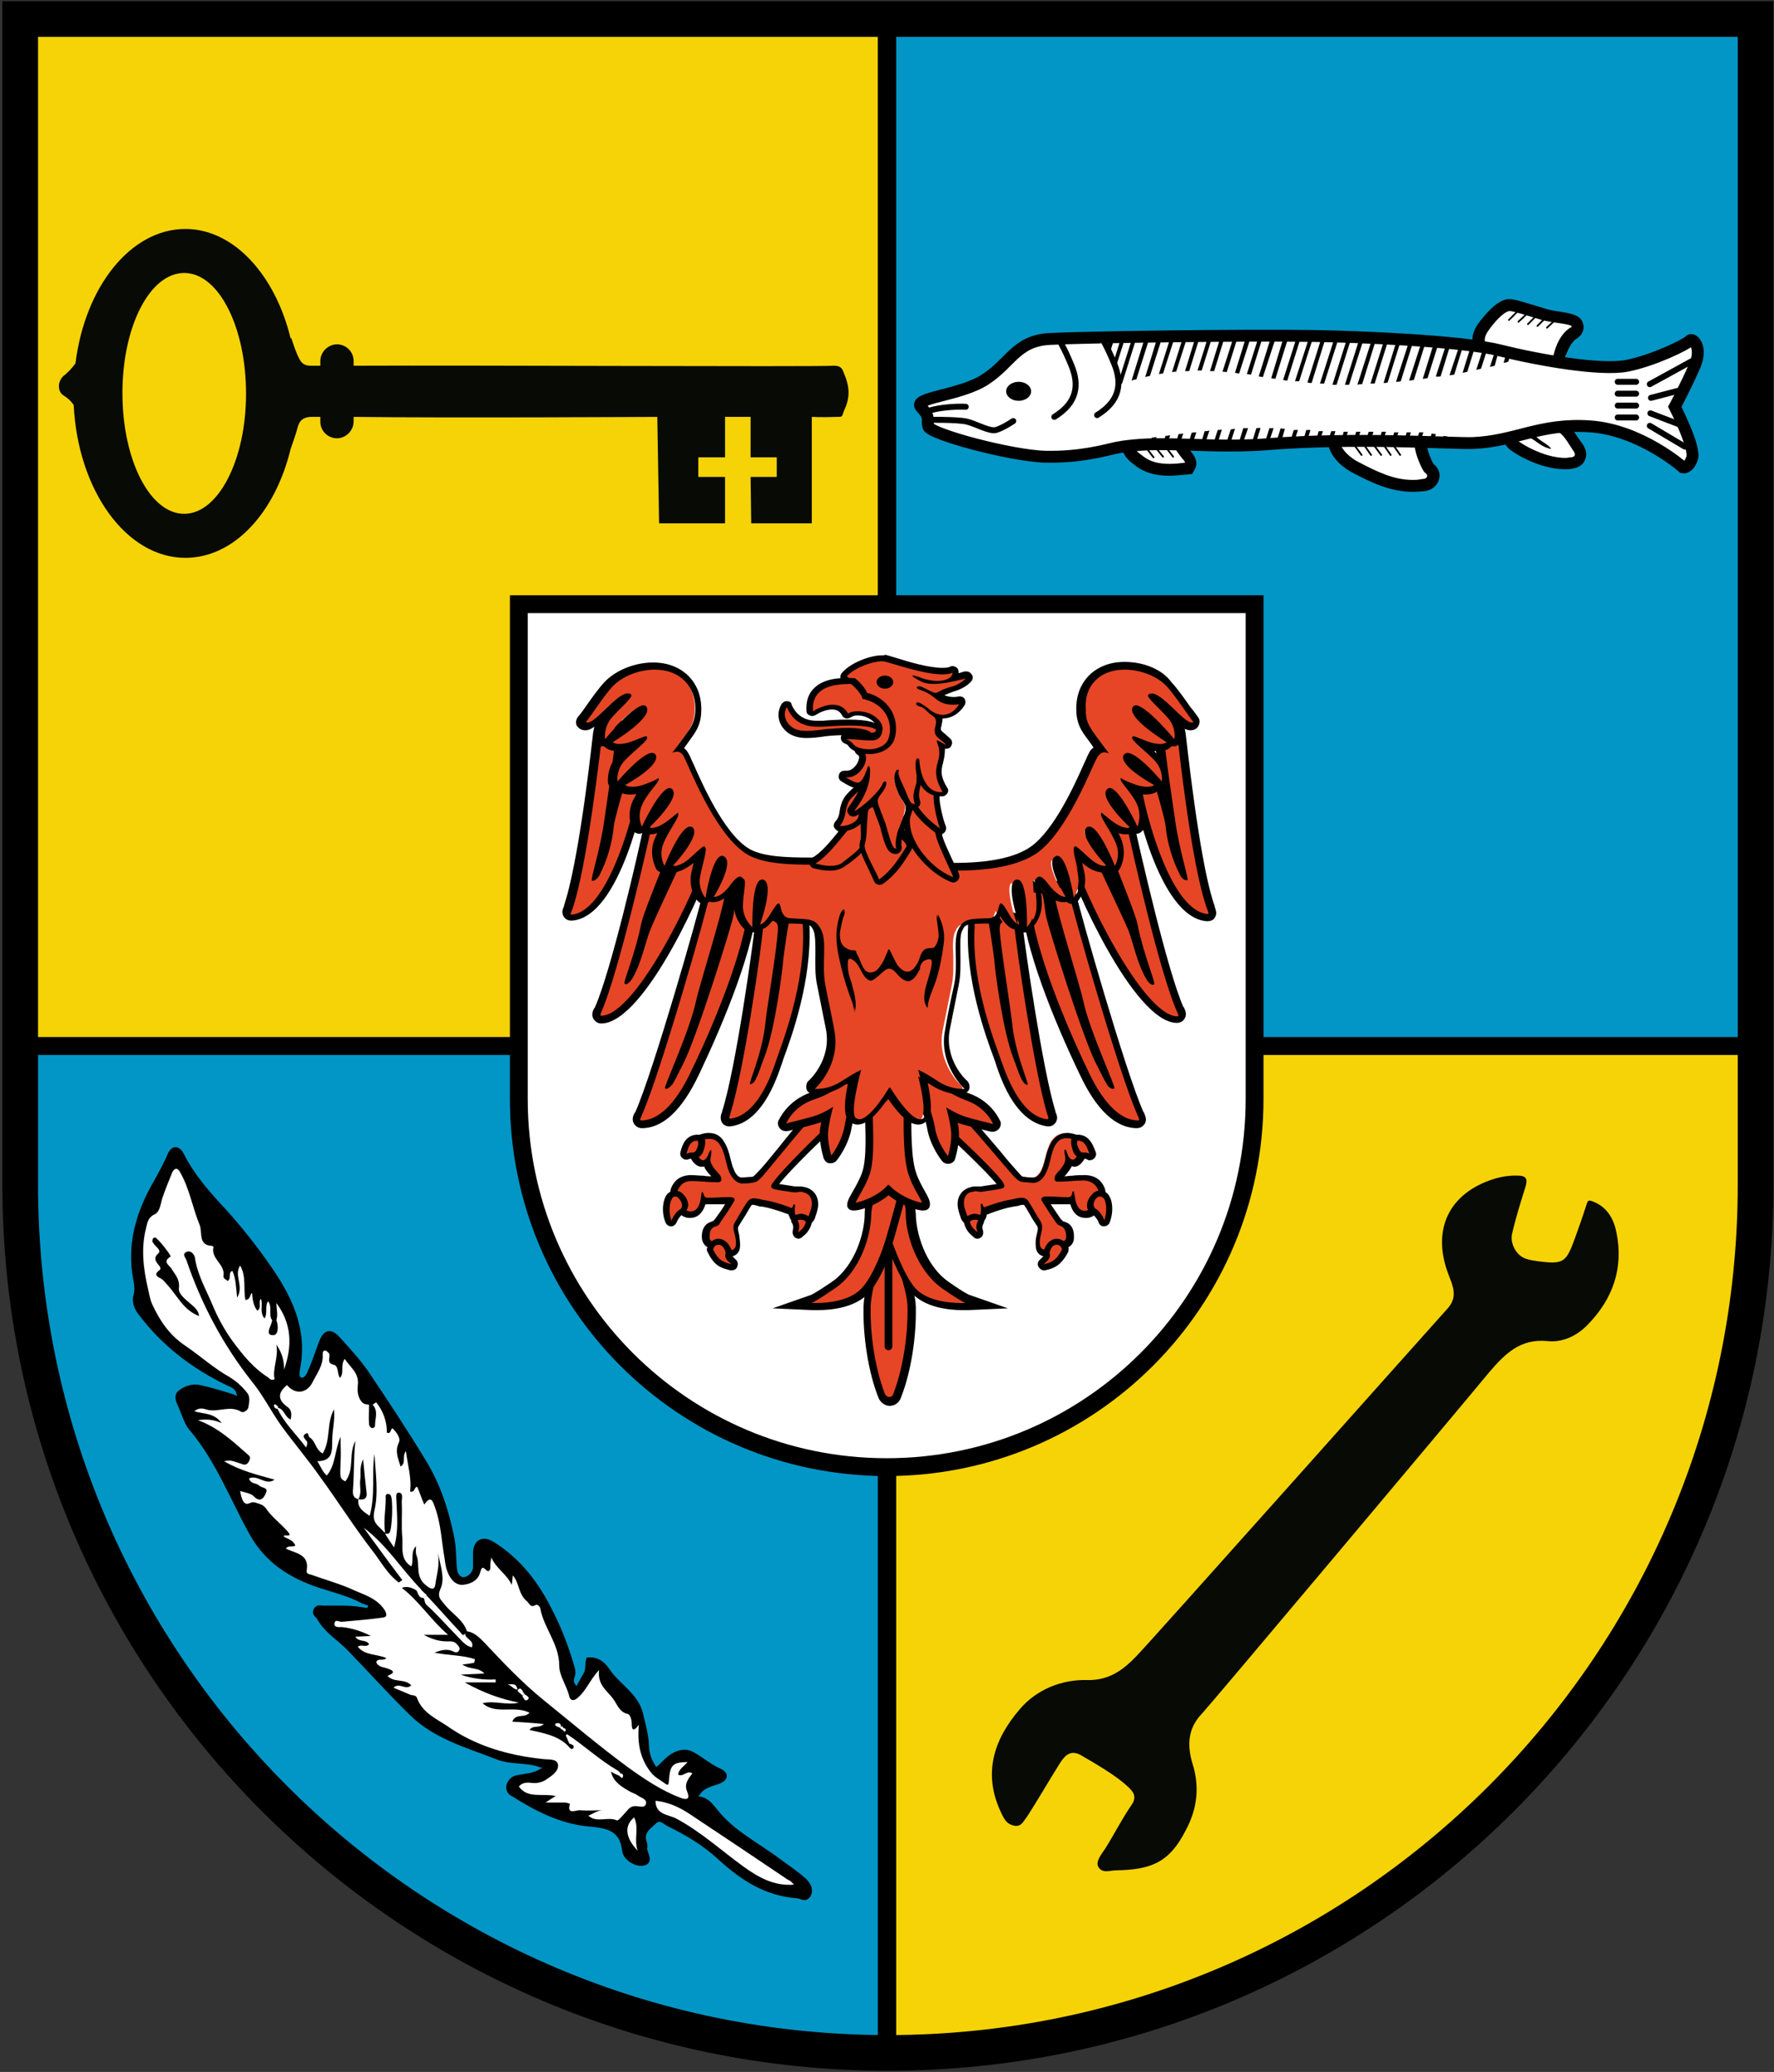 <?xml version="1.0" encoding="utf-8"?>
<!-- Generator: Adobe Illustrator 19.2.1, SVG Export Plug-In . SVG Version: 6.00 Build 0)  -->
<svg version="1.1" id="Layer_1" xmlns="http://www.w3.org/2000/svg" xmlns:xlink="http://www.w3.org/1999/xlink" x="0px" y="0px"
	 viewBox="0 0 298.5 348.4" style="enable-background:new 0 0 298.5 348.4;" xml:space="preserve">
<rect x="0" y="0" width="298.5" height="348.4" fill="#333333" stroke="none"/>
<style type="text/css">
	.st0{fill:#0296C6;stroke:#000000;stroke-width:3;stroke-miterlimit:10;}
	.st1{fill:#F5D306;stroke:#000000;stroke-width:3;stroke-miterlimit:10;}
	.st2{fill:#FFFFFF;stroke:#000000;stroke-width:3;stroke-miterlimit:10;}
	.st3{fill:#E64625;}
	.st4{fill:none;stroke:#000000;stroke-width:1.3;stroke-linecap:round;stroke-miterlimit:10;}
	.st5{fill:#1D1D1B;stroke:#000000;stroke-width:1.3;stroke-linecap:round;stroke-miterlimit:10;}
	.st6{fill:#E64625;stroke:#000000;stroke-width:1.3;stroke-miterlimit:10;}
	.st7{fill:#070A05;}
	.st8{stroke:#000000;stroke-miterlimit:10;}
	.st9{fill:#FFFFFF;}
	.st10{fill:#FFFFFF;stroke:#000000;stroke-width:0.3;stroke-linecap:round;stroke-miterlimit:10;}
	.st11{fill:#FFFFFF;stroke:#000000;stroke-width:2;stroke-miterlimit:10;}
	.st12{fill:none;stroke:#000000;stroke-linecap:round;stroke-miterlimit:10;}
	.st13{fill:#FFFFFF;stroke:#000000;stroke-linecap:round;stroke-miterlimit:10;}
	.st14{fill:none;stroke:#000000;stroke-width:6;stroke-miterlimit:10;}
</style>
<g>
	<path class="st0" d="M149.3,3.2v151.9c7.6,0.2,15.3-4.7,11.8-14.7c3.6,10-4.1,14.9-11.8,14.7v20.8h146.2V3.2H149.3z"/>
	<path class="st1" d="M3.4,3.2v172.7h145.8v-20.8c-3-0.1-6-1-8.3-2.7c-3-2-3-7-3-11c0,4,0,9,3,11c2.3,1.7,5.2,2.6,8.3,2.7V3.2H3.4z"
		/>
	<path class="st0" d="M3.4,175.9v23.3c0,80.5,65.3,145.9,145.8,146V175.9H3.4z"/>
	<path class="st1" d="M149.3,175.9v169.3c0.1,0,0.1,0,0.2,0c80.6,0,146-65.4,146-146v-23.3H149.3z"/>
</g>
<g>
	<path class="st2" d="M87.3,101.6v83.2c0,34.2,27.7,61.9,61.9,61.9s61.9-27.7,61.9-61.9v-83.2H87.3z"/>
	<g>
		<g>
			<g>
				<g>
					<path class="st3" d="M175.7,210.8c-0.6,0-1.1-0.4-1.2-1.1c-0.1-0.8,0.1-1.6,0.1-1.8c0.3-1.3,0.4-1.6-0.1-2.2
						c-0.3-0.4-0.6-1-1-1.6c-0.4-0.7-0.8-1.4-1.2-1.9c-0.1-0.1-0.2-0.2-0.6-0.2c-0.3,0-0.6,0.1-1,0.2c-0.2,0.1-0.4,0.1-0.6,0.1
						c-1.2,0.2-2.5,0.6-4.2,1.2c-0.2,0.1-0.3,0.1-0.4,0.1c0,0-0.1,0-0.1,0c0,0.2,0,0.5-0.1,0.7c-0.1,0.6-0.6,1-1.2,1
						c-0.1,0-0.2,0-0.3,0c0,0-0.1,0-0.1,0c-0.1,0-0.1,0-0.2,0c-0.1,0-0.2,0.1-0.4,0.1c-0.5,0-0.9-0.3-1.1-0.8
						c-0.1-0.4-0.3-0.8-0.4-1.3c-0.2-0.9-0.2-1.7,0.2-2.4c0.3-0.5,0.8-0.8,1.4-1c0.2,0,0.4-0.1,0.6-0.1c0.2,0,0.3,0,0.5,0
						c0.1,0,0.2,0,0.3,0c0.1,0,0.1,0,0.2,0l0.6-0.1c1-0.1,2.4-0.3,2.8-0.5c0,0-0.1-0.2-0.2-0.4c-1.5-2-7.8-8-10.1-9.9
						c-0.2-0.1-0.2-0.4-0.2-0.6c0.2-0.7,2.6-1.2,3.5-1.2c0.2,0,0.3,0,0.5,0c0.1,0,0.2,0.1,0.2,0.1c1,1,3.5,3.9,5.7,6.5
						c1.2,1.4,2.2,2.6,2.9,3.4c0.6,0.7,0.8,0.9,1.5,0.9c0.5,0,1,0.1,1.5,0.1l0,0c0.8,0,1.5-0.8,1.8-1.6c0.3-0.6,0.4-1.3,0.6-1.9
						c0.2-0.9,0.5-1.8,0.9-2.6c0.6-0.9,1.3-1.4,2.3-1.4c0.3,0,0.7,0.1,1.1,0.2c0.5,0.1,0.9,0.6,0.9,1.2c0,0.4,0.2,0.8,0.4,1.1
						c0.1,0.2,0.2,0.3,0.2,0.5c0.1,0.1,0,0.3,0,0.4c-0.2,0.4-0.6,1.4-1.5,1.4c-0.3,0-0.5-0.1-0.7-0.3c0,0.2-0.1,0.4-0.2,0.6
						c-0.4,0.8-0.9,1.3-1.3,1.7c-0.2,0.2-0.3,0.5-0.3,0.6c0.1,0,0.2,0,0.3,0c0,0,0,0,0.1,0c0.5,0,1.2,0,1.9-0.1
						c0.7,0,1.4-0.1,1.9-0.1c0.1,0,0.3,0,0.4,0c1.2,0.1,2,0.6,2.6,1.7c0.3,0.6,0.1,1.3-0.4,1.7c-0.2,0.2-0.7,0.6-0.7,1.3
						c0.1,0.7-0.4,1.3-1,1.4c-0.2,0-0.4,0.1-0.6,0.1l0,0c-1.5,0-2-1.5-2.2-2.5c-0.1,0.1-0.3,0.2-0.6,0.2c-0.2,0-0.5,0-0.7,0
						c-0.3,0-0.7,0-1.1,0c-0.4,0-0.8,0-1.2,0c-0.3,0-0.6,0-0.9,0c0,0,0,0-0.1,0c0,0,0,0.1,0.1,0.1c0.6,0.9,1.4,2.2,2.1,3.2l0.1,0.1
						c0.3,0.4,0.3,0.4,0.6,0.5l0.3,0.1c0.4,0.2,1.2,0.7,1.1,2.3c0,0.7-0.6,1.2-1.2,1.2c-0.2,0-0.4,0-0.6-0.1c-0.1,0-0.2-0.1-0.3-0.1
						c-0.3,0-0.8,0.3-1,0.8C176.7,210.5,176.2,210.8,175.7,210.8z"/>
					<path d="M161.5,187.9c0.1,0,0.3,0,0.4,0c1.6,1.5,6.7,7.7,8.6,9.8c0.7,0.7,0.9,1,1.9,1.1c0.5,0,1.1,0.1,1.5,0.1c0,0,0,0,0,0
						c1,0,1.8-0.9,2.2-1.9c0.7-1.4,0.7-3.2,1.5-4.5c0.5-0.8,1-1.1,1.8-1.1c0.3,0,0.6,0,0.9,0.1c0.3,0.1,0.5,0.4,0.6,0.7
						c0.1,0.8,0.4,1.2,0.6,1.7c-0.4,0.8-0.7,1.1-1,1.1c-0.4,0-0.8-0.5-1-1.3c-0.1-0.3-0.2-0.4-0.3-0.4c-0.1,0-0.1,0.2-0.1,0.5
						c0.1,0.7,0.3,1,0,1.8c-0.3,0.6-0.7,1.1-1.2,1.6c-0.4,0.4-0.8,1.4,0,1.5c0.1,0,0.2,0,0.4,0c1.1,0,2.8-0.2,3.9-0.2
						c0.1,0,0.2,0,0.3,0c1,0.1,1.7,0.5,2.2,1.4c0.2,0.4,0.1,0.8-0.2,1c-0.5,0.3-0.9,1-0.8,1.7c0.1,0.4-0.3,0.8-0.6,0.9
						c-0.2,0-0.3,0.1-0.5,0.1c-1.1,0-1.6-1-1.8-2.7c-0.1-0.4-0.1-0.6-0.2-0.6c-0.1,0-0.2,0.2-0.2,0.4c-0.1,0.4-0.3,0.6-0.6,0.6
						c-0.2,0-0.4,0-0.7,0c-0.7,0-1.5-0.1-2.3-0.1c-0.3,0-0.7,0-1,0c-0.5,0.1-0.8,0.3-0.4,0.9c0.6,0.9,1.4,2.2,2.1,3.2
						c0.5,0.7,0.4,0.6,1.1,0.9c0.6,0.3,0.8,1,0.8,1.8c0,0.5-0.3,0.7-0.7,0.7c-0.1,0-0.2,0-0.3-0.1c-0.2-0.1-0.3-0.1-0.5-0.1
						c-0.6,0-1.2,0.4-1.5,1.1c-0.1,0.3-0.4,0.5-0.7,0.5c-0.3,0-0.6-0.2-0.7-0.7c-0.1-0.5,0-1.2,0.1-1.6c0.3-1.2,0.4-1.8-0.1-2.6
						c-0.7-1-1.5-2.6-2.1-3.4c-0.3-0.3-0.6-0.4-1-0.4c-0.6,0-1.2,0.2-1.7,0.3c-1.4,0.2-2.9,0.7-4.3,1.2c-0.1,0-0.2,0.1-0.2,0.1
						c-0.2,0-0.3-0.2-0.4-0.5c0-0.1-0.1-0.1-0.1-0.1c-0.1,0-0.2,0.1-0.2,0.2c0.1,0.4,0.1,1,0,1.5c-0.1,0.4-0.4,0.6-0.7,0.6
						c-0.1,0-0.1,0-0.2,0c-0.1,0-0.2,0-0.2,0c-0.1,0-0.2,0-0.4,0.1c-0.1,0-0.1,0-0.2,0c-0.3,0-0.5-0.2-0.6-0.5
						c-0.1-0.4-0.3-0.8-0.4-1.2c-0.3-1.2,0-2.5,1.3-2.7c0.2,0,0.4-0.1,0.5-0.1c0.3,0,0.5,0.1,0.8,0.1c0.1,0,0.2,0,0.3,0
						c1.2-0.2,3-0.4,3.5-0.6c0.5-0.2,0.3-0.6,0-1.1c-1.5-2.1-8-8.2-10.1-10C158.3,188.7,160.3,187.9,161.5,187.9 M161.5,186.9
						C161.5,186.9,161.5,186.9,161.5,186.9c-0.5,0-3.5,0.4-3.9,1.5c-0.1,0.4,0,0.9,0.3,1.1c2.1,1.8,8,7.4,9.8,9.6
						c-0.6,0.1-1.4,0.2-2,0.3l-0.6,0.1c-0.1,0-0.1,0-0.1,0c-0.1,0-0.2,0-0.3,0c-0.2,0-0.3,0-0.6,0c-0.2,0-0.4,0-0.7,0.1
						c-0.8,0.2-1.4,0.6-1.8,1.2c-0.5,0.7-0.6,1.8-0.3,2.8c0.1,0.5,0.3,0.9,0.4,1.3c0.3,0.7,0.9,1.1,1.6,1.1c0.2,0,0.4,0,0.5-0.1
						c0,0,0.1,0,0.1,0c0.1,0,0.3,0,0.4,0c0.8,0,1.5-0.6,1.7-1.4c0-0.1,0-0.2,0.1-0.3c0.1,0,0.2,0,0.3-0.1c1.6-0.6,2.9-1,4.1-1.2
						c0.2,0,0.4-0.1,0.7-0.1c0.3-0.1,0.6-0.2,0.9-0.2c0.1,0,0.2,0,0.2,0c0.3,0.4,0.7,1.1,1.1,1.8c0.3,0.6,0.7,1.1,1,1.6
						c0.3,0.4,0.3,0.6,0,1.8c-0.1,0.3-0.2,1.1-0.1,2c0.1,0.9,0.8,1.5,1.7,1.5c0.7,0,1.3-0.4,1.6-1.1c0.2-0.4,0.4-0.5,0.5-0.5
						c0,0,0,0,0.1,0c0.2,0.1,0.5,0.2,0.8,0.2c0.9,0,1.7-0.7,1.7-1.7c0.1-1.9-0.8-2.5-1.4-2.7c-0.1,0-0.2-0.1-0.3-0.1
						c-0.1,0-0.1,0-0.2-0.1c0-0.1-0.1-0.1-0.2-0.2l-0.1-0.1c-0.6-0.9-1.3-1.9-1.7-2.5c0,0,0.1,0,0.1,0c0.4,0,0.8,0,1.2,0
						c0.4,0,0.8,0,1.1,0c0.3,0,0.5,0,0.7,0c0.1,0,0.1,0,0.2,0c0.3,1.1,1,2.3,2.6,2.3c0.2,0,0.5,0,0.7-0.1c0.9-0.2,1.5-1.1,1.4-2
						c0-0.4,0.3-0.7,0.5-0.8c0.7-0.5,0.9-1.5,0.5-2.3c-0.6-1.3-1.6-1.9-3-2c-0.1,0-0.2,0-0.4,0c-0.6,0-1.3,0-2,0.1
						c-0.5,0-0.9,0.1-1.3,0.1c0.4-0.4,0.8-0.9,1.2-1.6c0,0,0-0.1,0-0.1c0.2,0,0.3,0.1,0.4,0.1c0.8,0,1.4-0.6,2-1.7
						c0.1-0.3,0.1-0.5,0-0.8c-0.1-0.2-0.2-0.4-0.3-0.5c-0.2-0.3-0.3-0.6-0.3-0.9c-0.1-0.8-0.6-1.4-1.3-1.6c-0.4-0.1-0.8-0.2-1.2-0.2
						c-1.1,0-2,0.5-2.7,1.6c-0.5,0.9-0.8,1.8-1,2.7c-0.2,0.7-0.3,1.3-0.6,1.9c-0.3,0.8-0.9,1.3-1.3,1.3c-0.5,0-1,0-1.5-0.1
						c-0.5,0-0.6-0.1-1.1-0.7l-0.1-0.1c-0.7-0.8-1.8-2-2.9-3.4c-2.2-2.6-4.7-5.5-5.7-6.5c-0.1-0.1-0.3-0.2-0.5-0.3
						C161.9,186.9,161.7,186.9,161.5,186.9L161.5,186.9L161.5,186.9z"/>
				</g>
				<g>
					<path class="st3" d="M183.3,194.5c-0.1,0-0.1,0-0.2,0c-0.3-0.1-0.5-0.2-0.7-0.2c0,0-0.2,0-0.3,0c-0.5,0-0.9-0.3-1.1-0.8
						c-0.2-0.5-0.5-1.2-0.3-1.8c0.1-0.2,0.3-0.4,0.5-0.4c1.6,0,2,1.2,2.5,2.5c0.1,0.2,0,0.4-0.1,0.5
						C183.5,194.4,183.4,194.5,183.3,194.5z"/>
					<path d="M181.3,191.8c1.1,0,1.5,0.7,2,2.2c-0.4-0.2-0.6-0.2-0.8-0.2c-0.1,0-0.1,0-0.2,0c0,0-0.1,0-0.1,0
						c-0.3,0-0.5-0.2-0.6-0.5C181.3,192.8,181.1,192.2,181.3,191.8C181.3,191.8,181.3,191.8,181.3,191.8 M181.3,190.8
						C181.3,190.8,181.3,190.8,181.3,190.8c-0.5,0-0.9,0.3-1,0.7c-0.2,0.8,0.1,1.6,0.3,2.2c0.3,0.7,0.9,1.1,1.6,1.1
						c0.1,0,0.2,0,0.3,0c0,0,0.1,0,0.5,0.2c0.1,0.1,0.3,0.1,0.4,0.1c0.2,0,0.5-0.1,0.7-0.3c0.3-0.3,0.4-0.7,0.3-1
						C183.9,192.5,183.3,190.8,181.3,190.8L181.3,190.8z"/>
				</g>
				<g>
					<path class="st3" d="M185.7,205.8c-0.2,0-0.4-0.2-0.4-0.4c-0.1-0.4-0.8-1.3-1-1.5c-0.1,0-0.1,0-0.1-0.1
						c-0.4-0.3-0.6-0.6-0.6-1.1c0-0.6,0.4-1.3,1-1.8c0.2-0.2,0.4-0.2,0.7-0.2c0.5,0,0.9,0.3,1.1,0.7c0.6,1.2,0.4,2.9,0,4
						C186.1,205.7,185.9,205.8,185.7,205.8C185.7,205.8,185.7,205.8,185.7,205.8z"/>
					<path d="M185.1,201.2c0.3,0,0.5,0.2,0.7,0.4c0.5,1,0.4,2.6,0,3.6c-0.1-0.6-1-1.8-1.4-1.9c-0.7-0.5-0.4-1.5,0.4-2.1
						C184.8,201.3,185,201.2,185.1,201.2 M185.1,200.2c-0.4,0-0.7,0.1-1,0.3c-0.7,0.6-1.2,1.4-1.2,2.2c0,0.6,0.3,1.2,0.9,1.5
						c0.1,0,0.1,0.1,0.2,0.1c0.2,0.2,0.7,0.8,0.8,1.1c0.1,0.4,0.4,0.8,0.9,0.8c0,0,0.1,0,0.1,0c0.4,0,0.8-0.3,0.9-0.6
						c0.5-1.2,0.7-3.1,0-4.4C186.4,200.6,185.8,200.2,185.1,200.2L185.1,200.2z"/>
				</g>
				<g>
					<path class="st3" d="M175.6,213.2c-0.2,0-0.3-0.1-0.4-0.2c-0.1-0.2-0.1-0.4,0.1-0.6c0.1-0.1,0.2-0.2,0.3-0.3
						c0.5-0.5,0.7-0.7,0.6-1.2c0-0.1,0-0.2,0-0.3c0.3-1.4,1.1-1.8,1.7-1.8c0.6,0,1.2,0.5,1.4,1.2c0,0.1,0,0.3,0,0.4
						c-1,2.1-2,2.4-3.1,2.7l-0.4,0.1C175.7,213.1,175.7,213.2,175.6,213.2z"/>
					<path d="M177.8,209.3c0.4,0,0.8,0.3,0.9,0.8c-1.1,2.1-2,2.2-3.1,2.5c0.5-0.5,1.3-1,1-1.9C176.8,209.7,177.3,209.3,177.8,209.3
						 M177.8,208.3c-0.8,0-1.8,0.6-2.2,2.2c0,0.2,0,0.3,0,0.5c0,0.1,0.1,0.2-0.4,0.6c-0.1,0.1-0.2,0.2-0.3,0.3
						c-0.3,0.3-0.4,0.8-0.1,1.2c0.2,0.3,0.5,0.5,0.8,0.5c0.1,0,0.2,0,0.3,0c0.1,0,0.2-0.1,0.4-0.1c1.1-0.3,2.2-0.7,3.4-2.9
						c0.1-0.2,0.1-0.5,0.1-0.8C179.4,208.9,178.7,208.3,177.8,208.3L177.8,208.3z"/>
				</g>
				<g>
					<path class="st3" d="M164.5,207.7c-0.1,0-0.2,0-0.3-0.1l-0.1-0.1c-0.4-0.3-1.1-0.9-1.3-2c0-0.2,0-0.4,0.2-0.5
						c0.3-0.2,0.7-0.4,1.1-0.4c0.3,0,0.5,0.1,0.8,0.2c0.1,0,0.2,0.2,0.3,0.3c0.1,0.1,0,0.3,0,0.4c-0.3,0.6-0.3,1-0.1,1.6
						c0.1,0.2,0,0.5-0.2,0.6C164.6,207.7,164.6,207.7,164.5,207.7z"/>
					<path d="M164,205.1c0.2,0,0.4,0,0.6,0.1c-0.4,0.7-0.4,1.3-0.1,2c-0.3-0.3-1.1-0.7-1.3-1.8C163.4,205.2,163.7,205.1,164,205.1
						 M164,204.1c-0.5,0-0.9,0.2-1.4,0.5c-0.3,0.2-0.5,0.6-0.4,1c0.3,1.3,1.1,2,1.5,2.3c0,0,0.1,0.1,0.1,0.1
						c0.2,0.2,0.4,0.3,0.7,0.3c0.2,0,0.4-0.1,0.5-0.2c0.4-0.2,0.5-0.7,0.4-1.2c-0.2-0.5-0.1-0.8,0.1-1.2c0.1-0.3,0.2-0.6,0.1-0.8
						c-0.1-0.3-0.3-0.5-0.6-0.6C164.6,204.2,164.3,204.1,164,204.1L164,204.1z"/>
				</g>
			</g>
			<g>
				<g>
					<path class="st3" d="M123,210.8c-0.5,0-0.9-0.3-1.1-0.8c-0.2-0.6-0.7-0.8-1-0.8c-0.1,0-0.2,0-0.3,0.1c-0.2,0.1-0.4,0.1-0.6,0.1
						c-0.7,0-1.2-0.5-1.2-1.2c-0.1-1.5,0.6-2.1,1.1-2.3l0.3-0.1c0.3-0.1,0.3-0.1,0.6-0.5l0.1-0.1c0.7-1,1.5-2.3,2.1-3.2
						c0,0,0-0.1,0.1-0.1c0,0,0,0-0.1,0c-0.3,0-0.6,0-0.9,0c-0.4,0-0.8,0-1.2,0c-0.4,0-0.7,0-1.1,0c-0.2,0-0.5,0-0.7,0
						c-0.3,0-0.5-0.1-0.6-0.2c-0.2,1-0.7,2.5-2.2,2.5c-0.2,0-0.4,0-0.6-0.1c-0.6-0.1-1.1-0.8-1-1.4c0.1-0.6-0.4-1.1-0.7-1.3
						c-0.5-0.4-0.7-1.1-0.4-1.7c0.6-1.1,1.4-1.6,2.6-1.7c0.1,0,0.2,0,0.4,0c0.5,0,1.2,0,1.9,0.1c0.7,0,1.4,0.1,1.9,0.1
						c0.1,0,0.3,0,0.4,0c0.1-0.1-0.1-0.4-0.3-0.6c-0.4-0.4-1-1-1.3-1.7c-0.1-0.2-0.2-0.4-0.2-0.6c-0.2,0.2-0.5,0.3-0.7,0.3
						c-0.9,0-1.3-1.1-1.5-1.4c-0.1-0.1-0.1-0.3,0-0.4c0.1-0.2,0.1-0.3,0.2-0.5c0.2-0.3,0.3-0.6,0.4-1.1c0-0.6,0.4-1,0.9-1.2
						c0.4-0.1,0.7-0.2,1.1-0.2c1,0,1.7,0.5,2.3,1.4c0.5,0.8,0.7,1.7,0.9,2.6c0.2,0.7,0.3,1.3,0.6,1.9c0.3,0.7,1,1.6,1.8,1.6
						c0.5,0,1,0,1.5-0.1c0.7-0.1,0.9-0.2,1.5-0.9c0.8-0.9,2.1-2.5,3.4-4.1c2-2.5,4.1-5,5.1-6c0.1-0.1,0.1-0.1,0.2-0.1
						c0.1,0,0.3,0,0.5,0c0.8,0,3.2,0.5,3.5,1.2c0.1,0.2,0,0.5-0.2,0.6c-2.1,1.8-8.4,8-9.9,10.1c-0.2,0.2-0.2,0.4-0.2,0.4
						c0.3,0.1,1.7,0.3,2.7,0.4l0.6,0.1c0.1,0,0.1,0,0.2,0c0.1,0,0.2,0,0.3,0c0.2,0,0.3,0,0.5,0c0.2,0,0.4,0,0.6,0.1
						c0.6,0.1,1.1,0.5,1.4,1c0.4,0.6,0.5,1.5,0.2,2.4c-0.1,0.4-0.3,0.9-0.4,1.3c-0.2,0.5-0.6,0.8-1.1,0.8c-0.1,0-0.3,0-0.4-0.1
						c-0.1,0-0.2,0-0.2,0c0,0-0.1,0-0.1,0c-0.1,0-0.2,0-0.3,0c-0.6,0-1.1-0.4-1.2-1c0-0.2-0.1-0.4-0.1-0.7c0,0-0.1,0-0.1,0
						c-0.1,0-0.3,0-0.4-0.1c-1.6-0.6-3-1-4.2-1.2c-0.2,0-0.4-0.1-0.6-0.1c-0.3-0.1-0.7-0.2-1-0.2c-0.3,0-0.5,0.1-0.6,0.2
						c-0.4,0.5-0.8,1.2-1.2,1.9c-0.3,0.6-0.6,1.1-0.9,1.6c-0.4,0.6-0.4,1-0.1,2.2c0.1,0.3,0.2,1,0.1,1.8
						C124.1,210.4,123.6,210.8,123,210.8z"/>
					<path d="M137.1,187.7c1.2,0,3.2,0.7,3,0.9c-2.2,1.8-8.5,8.1-10,10.2c-0.4,0.5-0.5,0.9,0,1.1c0.5,0.2,2.2,0.4,3.5,0.6
						c0.1,0,0.2,0,0.3,0c0.3,0,0.5-0.1,0.8-0.1c0.1,0,0.3,0,0.5,0.1c1.3,0.3,1.6,1.5,1.3,2.7c-0.1,0.4-0.3,0.8-0.4,1.2
						c-0.1,0.3-0.4,0.5-0.6,0.5c-0.1,0-0.1,0-0.2,0c-0.2-0.1-0.3-0.1-0.4-0.1c-0.1,0-0.2,0-0.2,0c-0.1,0-0.1,0-0.2,0
						c-0.3,0-0.6-0.2-0.7-0.6c-0.1-0.5-0.1-1,0-1.5c0-0.1-0.1-0.2-0.2-0.2c0,0-0.1,0-0.1,0.1c-0.1,0.3-0.1,0.5-0.4,0.5
						c-0.1,0-0.1,0-0.2-0.1c-1.4-0.5-2.9-1-4.3-1.2c-0.5-0.1-1.2-0.3-1.7-0.3c-0.4,0-0.7,0.1-1,0.4c-0.7,0.9-1.5,2.4-2.1,3.4
						c-0.6,0.8-0.4,1.4-0.1,2.6c0.1,0.4,0.2,1.1,0.1,1.6c-0.1,0.4-0.4,0.7-0.7,0.7c-0.3,0-0.5-0.2-0.7-0.5c-0.3-0.7-0.9-1.1-1.5-1.1
						c-0.2,0-0.3,0-0.5,0.1c-0.1,0.1-0.2,0.1-0.3,0.1c-0.4,0-0.7-0.3-0.7-0.7c0-0.8,0.1-1.5,0.8-1.8c0.8-0.3,0.7-0.2,1.1-0.9
						c0.7-1,1.6-2.3,2.1-3.2c0.4-0.6,0.2-0.8-0.4-0.9c-0.3,0-0.6,0-1,0c-0.8,0-1.6,0.1-2.3,0.1c-0.2,0-0.4,0-0.7,0
						c-0.3,0-0.5-0.2-0.6-0.6c-0.1-0.2-0.2-0.4-0.2-0.4c-0.1,0-0.2,0.2-0.2,0.6c-0.2,1.7-0.7,2.7-1.8,2.7c-0.2,0-0.3,0-0.5-0.1
						c-0.4-0.1-0.7-0.5-0.6-0.9c0.1-0.8-0.4-1.4-0.8-1.7c-0.3-0.2-0.4-0.7-0.2-1c0.5-0.9,1.1-1.4,2.2-1.4c0.1,0,0.2,0,0.3,0
						c1,0,2.8,0.2,3.9,0.2c0.1,0,0.3,0,0.4,0c0.8-0.1,0.5-1,0-1.5c-0.5-0.5-0.9-1-1.2-1.6c-0.3-0.7-0.1-1,0-1.8c0-0.4,0-0.5-0.1-0.5
						c-0.1,0-0.2,0.2-0.3,0.4c-0.2,0.7-0.6,1.3-1,1.3c-0.3,0-0.7-0.3-1-1.1c0.2-0.5,0.6-1,0.6-1.7c0-0.4,0.2-0.6,0.6-0.7
						c0.3-0.1,0.7-0.1,0.9-0.1c0.8,0,1.4,0.4,1.8,1.1c0.8,1.3,0.9,3,1.5,4.5c0.4,0.9,1.2,1.9,2.2,1.9c0,0,0,0,0,0c0.5,0,1,0,1.5-0.1
						c1-0.1,1.2-0.4,1.9-1.1c1.9-2.2,6.9-8.5,8.5-10C136.9,187.8,137,187.7,137.1,187.7 M137.1,186.7c-0.2,0-0.4,0-0.6,0.1
						c-0.2,0-0.3,0.1-0.5,0.3c-1,0.9-3.1,3.5-5.1,6c-1.3,1.6-2.6,3.2-3.4,4l-0.1,0.1c-0.6,0.6-0.6,0.7-1.1,0.7c-0.5,0-1,0.1-1.5,0.1
						c0,0,0,0,0,0c-0.5,0-1-0.5-1.3-1.3c-0.3-0.6-0.4-1.2-0.6-1.9c-0.2-0.9-0.5-1.9-1-2.7c-0.6-1.1-1.5-1.6-2.7-1.6
						c-0.4,0-0.8,0.1-1.2,0.2c-0.7,0.2-1.2,0.8-1.3,1.6c0,0.3-0.1,0.6-0.3,0.9c-0.1,0.2-0.2,0.3-0.3,0.5c-0.1,0.3-0.1,0.5,0,0.8
						c0.5,1.1,1.2,1.7,2,1.7c0.1,0,0.3,0,0.4-0.1c0,0,0,0.1,0,0.1c0.3,0.7,0.8,1.2,1.2,1.6c-0.4,0-0.9,0-1.3-0.1
						c-0.7,0-1.4-0.1-2-0.1c-0.1,0-0.3,0-0.4,0c-1.4,0.1-2.4,0.7-3,2c-0.4,0.8-0.2,1.8,0.5,2.3c0.2,0.1,0.5,0.4,0.5,0.8
						c-0.1,0.9,0.5,1.8,1.4,2c0.2,0.1,0.5,0.1,0.7,0.1c1.6,0,2.3-1.3,2.6-2.3c0.1,0,0.1,0,0.2,0c0.2,0,0.5,0,0.7,0
						c0.4,0,0.7,0,1.1,0c0.4,0,0.8,0,1.2,0c0,0,0.1,0,0.1,0c-0.4,0.7-1.1,1.7-1.7,2.5l-0.1,0.1c-0.1,0.1-0.1,0.2-0.2,0.2
						c0,0-0.1,0-0.2,0.1c-0.1,0-0.2,0.1-0.3,0.1c-0.6,0.2-1.5,0.9-1.4,2.7c0.1,1,0.8,1.7,1.7,1.7c0.3,0,0.5-0.1,0.8-0.2
						c0,0,0,0,0.1,0c0.1,0,0.4,0.1,0.5,0.5c0.3,0.7,0.9,1.1,1.6,1.1c0.9,0,1.6-0.6,1.7-1.5c0.1-0.9-0.1-1.7-0.1-2
						c-0.3-1.3-0.3-1.4,0-1.8c0.3-0.5,0.6-1,1-1.6c0.4-0.7,0.8-1.4,1.1-1.8c0,0,0,0,0.2,0c0.2,0,0.6,0.1,0.9,0.2
						c0.2,0.1,0.5,0.1,0.7,0.1c1.1,0.2,2.5,0.6,4.1,1.2c0.1,0,0.2,0.1,0.3,0.1c0,0.1,0,0.2,0.1,0.3c0.2,0.8,0.9,1.4,1.7,1.4
						c0.1,0,0.3,0,0.4,0c0,0,0,0,0,0c0,0,0,0,0.1,0c0.2,0.1,0.4,0.1,0.5,0.1c0.7,0,1.3-0.4,1.6-1.1c0.1-0.4,0.3-0.8,0.4-1.3
						c0.3-1,0.2-2-0.3-2.8c-0.4-0.6-1-1-1.8-1.2c-0.2,0-0.5-0.1-0.7-0.1c-0.2,0-0.4,0-0.6,0c-0.1,0-0.2,0-0.3,0c0,0-0.1,0-0.1,0
						l-0.6-0.1c-0.6-0.1-1.4-0.2-2-0.3c1.8-2.3,7.7-8.1,9.7-9.7c0.3-0.3,0.4-0.8,0.3-1.1C140.7,187.2,137.6,186.7,137.1,186.7
						L137.1,186.7z"/>
				</g>
				<g>
					<path class="st3" d="M115.4,194.5c-0.1,0-0.2,0-0.3-0.1c-0.1-0.1-0.2-0.3-0.1-0.5c0.4-1.4,0.9-2.5,2.5-2.5
						c0.2,0,0.4,0.1,0.5,0.4c0.2,0.6-0.1,1.4-0.3,1.8c-0.2,0.5-0.6,0.8-1.1,0.8c0,0-0.2,0-0.2,0c-0.2,0-0.4,0.1-0.7,0.2
						C115.6,194.5,115.5,194.5,115.4,194.5z"/>
					<path d="M117.4,191.8C117.4,191.8,117.4,191.8,117.4,191.8c0.2,0.5,0,1.1-0.2,1.5c-0.1,0.3-0.4,0.5-0.6,0.5c0,0-0.1,0-0.1,0
						c-0.1,0-0.1,0-0.2,0c-0.2,0-0.5,0.1-0.8,0.2C115.9,192.5,116.3,191.8,117.4,191.8 M117.4,190.8c-2,0-2.6,1.7-2.9,2.9
						c-0.1,0.4,0,0.8,0.3,1c0.2,0.2,0.4,0.3,0.7,0.3c0.1,0,0.3,0,0.4-0.1c0.4-0.1,0.5-0.1,0.5-0.1c0.1,0,0.2,0,0.3,0
						c0.7,0,1.3-0.4,1.6-1.1c0.2-0.6,0.5-1.4,0.3-2.2C118.3,191.1,117.9,190.8,117.4,190.8C117.5,190.8,117.4,190.8,117.4,190.8
						L117.4,190.8z"/>
				</g>
				<g>
					<path class="st3" d="M113,205.8c-0.2,0-0.4-0.1-0.5-0.3c-0.4-1.1-0.6-2.9,0-4c0.2-0.4,0.6-0.7,1.1-0.7c0.3,0,0.5,0.1,0.7,0.2
						c0.6,0.5,1,1.2,1,1.8c0,0.5-0.2,0.9-0.6,1.1c0,0-0.1,0.1-0.2,0.1c-0.2,0.1-0.9,1-1,1.4C113.4,205.6,113.3,205.8,113,205.8
						C113,205.8,113,205.8,113,205.8z"/>
					<path d="M113.6,201.2c0.1,0,0.3,0,0.4,0.1c0.7,0.6,1.1,1.6,0.4,2.1c-0.4,0.1-1.3,1.3-1.4,1.9c-0.4-1-0.5-2.6,0-3.6
						C113.1,201.4,113.3,201.2,113.6,201.2 M113.6,200.2C113.6,200.2,113.6,200.2,113.6,200.2c-0.7,0-1.3,0.4-1.6,1
						c-0.7,1.4-0.5,3.3,0,4.4c0.2,0.4,0.5,0.6,0.9,0.6c0,0,0.1,0,0.1,0c0.4,0,0.8-0.4,0.9-0.8c0.1-0.2,0.5-0.9,0.8-1.1
						c0.1,0,0.1-0.1,0.2-0.1c0.5-0.3,0.8-0.9,0.9-1.5c0-0.8-0.4-1.6-1.2-2.2C114.3,200.3,114,200.2,113.6,200.2L113.6,200.2z"/>
				</g>
				<g>
					<path class="st3" d="M123.1,213.2c-0.1,0-0.1,0-0.2,0l-0.4-0.1c-1-0.3-2-0.6-3.1-2.7c-0.1-0.1-0.1-0.3,0-0.4
						c0.2-0.7,0.8-1.2,1.4-1.2c0.6,0,1.4,0.5,1.7,1.8c0,0.1,0,0.2,0,0.3c-0.1,0.4,0.1,0.7,0.6,1.2c0.1,0.1,0.2,0.2,0.3,0.3
						c0.2,0.2,0.2,0.4,0.1,0.6C123.4,213.1,123.3,213.2,123.1,213.2z"/>
					<path d="M120.9,209.3c0.5,0,1,0.4,1.2,1.4c-0.3,1,0.5,1.4,1,1.9c-1.2-0.4-2.1-0.4-3.1-2.5C120.1,209.6,120.5,209.3,120.9,209.3
						 M120.9,208.3C120.9,208.3,120.9,208.3,120.9,208.3c-0.8,0-1.6,0.6-1.9,1.5c-0.1,0.2-0.1,0.5,0.1,0.8c1.1,2.3,2.3,2.6,3.4,2.9
						c0.1,0,0.2,0.1,0.4,0.1c0.1,0,0.2,0,0.3,0c0.3,0,0.7-0.2,0.8-0.5c0.2-0.4,0.2-0.9-0.1-1.2c-0.1-0.1-0.2-0.2-0.3-0.3
						c-0.5-0.5-0.5-0.5-0.4-0.6c0-0.2,0.1-0.3,0-0.5C122.7,208.9,121.7,208.3,120.9,208.3L120.9,208.3z"/>
				</g>
				<g>
					<path class="st3" d="M134.3,207.7c-0.1,0-0.2,0-0.3-0.1c-0.2-0.1-0.3-0.4-0.2-0.6c0.2-0.5,0.2-1-0.1-1.6
						c-0.1-0.1-0.1-0.3,0-0.4c0.1-0.1,0.2-0.2,0.3-0.3c0.3-0.1,0.6-0.2,0.8-0.2c0.4,0,0.7,0.1,1.1,0.4c0.2,0.1,0.2,0.3,0.2,0.5
						c-0.2,1.1-0.9,1.7-1.3,2l-0.1,0.1C134.5,207.6,134.4,207.7,134.3,207.7z"/>
					<path d="M134.8,205.1c0.3,0,0.5,0.1,0.8,0.3c-0.2,1.1-1,1.6-1.3,1.8c0.2-0.7,0.3-1.2-0.1-2
						C134.4,205.1,134.6,205.1,134.8,205.1 M134.8,204.1C134.8,204.1,134.8,204.1,134.8,204.1c-0.3,0-0.6,0.1-1,0.2
						c-0.3,0.1-0.5,0.3-0.6,0.6c-0.1,0.3-0.1,0.6,0.1,0.8c0.2,0.4,0.2,0.7,0.1,1.2c-0.1,0.4,0,0.9,0.4,1.2c0.2,0.1,0.4,0.2,0.5,0.2
						c0.2,0,0.5-0.1,0.7-0.3c0,0,0.1-0.1,0.1-0.1c0.4-0.3,1.2-1,1.5-2.3c0.1-0.4-0.1-0.8-0.4-1C135.7,204.3,135.3,204.1,134.8,204.1
						L134.8,204.1z"/>
				</g>
			</g>
		</g>
		<g>
			<g>
				<g>
					<path class="st3" d="M149.6,235.7c-0.6,0-1.1-0.4-1.3-0.9c-1.7-4.3-2.6-10-2.5-15c0.1-3.4,2.1-8.9,2.2-9.1l0.3-0.8l0.7,0.5
						c0,0,0,0,0,0c0,0,0.2,0,0.3,0c0.2,0,0.4,0,0.4,0l0.7-0.5l0.3,0.8c0.1,0.2,2.5,5.7,2.6,9.2c0.1,5-0.8,10.7-2.5,15
						C150.7,235.3,150.2,235.7,149.6,235.7z"/>
					<path d="M150.2,210.8c0,0,2.4,5.6,2.5,8.9c0.1,4.6-0.7,10.3-2.4,14.7c-0.1,0.4-0.4,0.5-0.7,0.5s-0.5-0.2-0.7-0.5
						c-1.7-4.4-2.5-10.1-2.4-14.7c0.1-3.4,2.2-8.9,2.2-8.9c0.1,0.1,0.4,0.1,0.7,0.1S150.1,210.9,150.2,210.8 M148.1,208.8l-0.6,1.6
						c-0.1,0.2-2.1,5.8-2.2,9.4c-0.1,5,0.8,10.9,2.5,15.2c0.3,0.8,1.1,1.4,1.9,1.4c0.8,0,1.6-0.5,1.9-1.4c1.7-4.3,2.6-10.2,2.5-15.2
						c-0.1-3.6-2.5-9.2-2.6-9.4l-0.7-1.5l-1.1,0.8c0,0-0.1,0-0.1,0c-0.1,0-0.1,0-0.1,0L148.1,208.8L148.1,208.8z"/>
				</g>
				<line class="st4" x1="149.5" y1="226.4" x2="149.5" y2="209.1"/>
			</g>
			<g>
				<g>
					<path class="st3" d="M161.8,219.7c-2.1,0-6.1-0.4-8.2-2.8c-1.6-1.8-3-5.2-4-7.9c-1,2.7-2.4,6.1-4,7.9c-2.1,2.4-6,2.8-8.2,2.8
						c-0.4,0-0.7,0-0.8,0l-3.3-0.2l3.2-1.1c0.2-0.1,1.1-0.5,3.8-2.3c4.3-2.9,5.9-9,5.9-12c0-3.4,1.8-4.9,3.5-4.9
						c1.7,0,3.5,1.5,3.5,4.9c0,3.1,1.6,9.1,5.9,12c2.7,1.8,3.5,2.2,3.8,2.3l3.2,1.1l-3.3,0.2C162.5,219.7,162.2,219.7,161.8,219.7z"
						/>
					<path d="M149.6,199.8c1.4,0,2.8,1.4,2.8,4.3c0,3.4,1.8,9.5,6.2,12.6c2.5,1.7,3.5,2.3,3.9,2.4c-0.2,0-0.5,0-0.8,0
						c-1.9,0-5.7-0.3-7.7-2.5c-1.9-2.2-3.6-6.9-4.5-9.5c-0.8,2.6-2.5,7.4-4.5,9.5c-2,2.2-5.8,2.5-7.7,2.5c-0.3,0-0.6,0-0.8,0
						c0.4-0.1,1.4-0.7,3.9-2.4c4.5-3,6.2-9.2,6.2-12.6C146.8,201.2,148.2,199.8,149.6,199.8 M149.6,198.5c-2.1,0-4.1,1.9-4.1,5.6
						c0,3-1.5,8.7-5.6,11.5c-2.8,1.9-3.5,2.2-3.6,2.2l-6.3,2.2l6.7,0.3c0.2,0,0.5,0,0.9,0c2.3,0,6.4-0.4,8.7-3
						c1.3-1.5,2.5-4,3.5-6.5c1,2.5,2.2,5,3.5,6.5c2.3,2.6,6.4,3,8.7,3c0.4,0,0.7,0,0.9,0l6.7-0.3l-6.3-2.2c-0.1,0-0.9-0.3-3.6-2.2
						c-4.1-2.8-5.6-8.5-5.6-11.5C153.8,200.4,151.7,198.5,149.6,198.5L149.6,198.5z"/>
				</g>
				<path class="st5" d="M149.1,210.4c1.3-4.1,2.9-10.4,2.9-10.4"/>
			</g>
			<path class="st6" d="M153.5,197.3c-0.9-2.6-0.8-8-0.8-9.8c0-1.2-2.3-2.7-2.3-2.7c-0.3,0-0.6-1.2-0.9-1.1c-0.3,0-0.7,1.2-1,1.1
				c0,0-2.3,1.5-2.3,2.7c0,1.8,0.4,7.2-0.5,9.8s-2.6,4.5-2.5,5.4c0.1,0.7,4.2-0.5,6.3-2.6c2.2,2.1,6.2,3.3,6.3,2.6
				C156.1,201.8,154.3,199.9,153.5,197.3z"/>
			<g>
				<path class="st3" d="M139.9,195c0,0-0.1,0-0.1,0c-0.2,0-0.4-0.2-0.5-0.4c0-0.1-0.9-2.5-0.6-4.8c0.1-0.9,0.3-1.6,0.4-2.2
					c-0.6,0.3-1.3,0.6-2,0.9c-1.7,0.5-4.5,1.2-4.7,1.2c0,0-0.1,0-0.1,0c-0.2,0-0.4-0.1-0.5-0.2c-0.2-0.2-0.2-0.4-0.1-0.7
					c0-0.1,1.2-3,5-4.3c1.5-0.5,2.7-1.2,3.6-1.7c1-0.6,1.7-1,2.3-1c0.4,0,0.7,0.1,0.9,0.4c0.9,0.8,0.5,2.4-0.1,4.5
					c-0.2,0.9-0.5,1.9-0.7,2.9c-0.5,2.8-2.3,5.1-2.3,5.2C140.3,194.9,140.1,195,139.9,195z"/>
				<path d="M142.5,182.3c0.2,0,0.3,0.1,0.5,0.2c0.9,0.8-0.4,3.7-0.9,6.9c-0.5,2.7-2.2,4.9-2.2,4.9s-0.8-2.3-0.5-4.5
					c0.3-2.1,0.8-3.7,0.8-3.7s-1.6,1.1-3.3,1.6s-4.6,1.2-4.6,1.2s1.1-2.8,4.6-4C139.8,184,141.6,182.3,142.5,182.3 M142.5,181
					C142.5,181,142.5,181,142.5,181c-0.8,0-1.6,0.4-2.6,1c-0.9,0.5-2.1,1.2-3.5,1.7c-4,1.4-5.3,4.6-5.4,4.7c-0.2,0.4-0.1,1,0.2,1.3
					c0.2,0.3,0.6,0.5,1,0.5c0.1,0,0.2,0,0.3,0c0.1,0,3-0.7,4.7-1.2c0.3-0.1,0.6-0.2,1-0.3c-0.1,0.3-0.1,0.7-0.2,1
					c-0.3,2.4,0.6,5,0.6,5.1c0.2,0.4,0.5,0.8,1,0.8c0.1,0,0.1,0,0.2,0c0.4,0,0.8-0.2,1-0.5c0.1-0.1,2-2.5,2.5-5.5
					c0.2-1,0.4-2,0.6-2.9c0.6-2.3,1-4.1-0.1-5.2C143.5,181.2,143.1,181,142.5,181L142.5,181z"/>
			</g>
			<g>
				<path class="st3" d="M159.5,195c-0.2,0-0.4-0.1-0.5-0.2c-0.1-0.1-1.9-2.4-2.3-5.2c-0.2-1.3-0.7-2.7-1.2-3.9
					c-0.8-2-1.3-3.5-0.5-4.3c0.2-0.1,0.4-0.3,0.8-0.3c0.7,0,1.6,0.5,2.9,1.3c1.1,0.7,2.6,1.5,4.1,2.1c3.7,1.3,4.9,4.2,5,4.3
					c0.1,0.2,0,0.5-0.1,0.7c-0.1,0.1-0.3,0.2-0.5,0.2c0,0-0.1,0-0.1,0c-0.1,0-3-0.7-4.7-1.2c-0.7-0.2-1.5-0.6-2-0.9
					c0.1,0.6,0.3,1.4,0.4,2.2c0.3,2.3-0.5,4.7-0.6,4.8c-0.1,0.2-0.3,0.4-0.5,0.4C159.5,195,159.5,195,159.5,195z"/>
				<path d="M155.8,181.7c1.1,0,3.7,2.2,6.7,3.3c3.5,1.2,4.6,4,4.6,4s-3-0.7-4.6-1.2s-3.3-1.6-3.3-1.6s0.5,1.6,0.8,3.7
					c0.3,2.1-0.5,4.5-0.5,4.5s-1.8-2.2-2.2-4.9c-0.5-3.2-2.8-6.8-1.9-7.6C155.5,181.8,155.6,181.7,155.8,181.7 M155.8,180.4
					c-0.5,0-0.9,0.2-1.3,0.5c-1.1,1.1-0.5,2.8,0.3,5c0.5,1.2,1,2.6,1.2,3.8c0.5,3,2.4,5.4,2.5,5.5c0.2,0.3,0.6,0.5,1,0.5
					c0.1,0,0.1,0,0.2,0c0.5-0.1,0.9-0.4,1-0.8c0-0.1,0.9-2.7,0.6-5.1c0-0.4-0.1-0.7-0.2-1c0.3,0.1,0.6,0.2,1,0.3
					c1.7,0.5,4.6,1.2,4.7,1.2c0.1,0,0.2,0,0.3,0c0.4,0,0.7-0.2,1-0.5c0.3-0.4,0.4-0.9,0.2-1.3c-0.1-0.1-1.3-3.3-5.4-4.7
					c-1.5-0.5-2.8-1.3-4-2C157.6,181,156.7,180.4,155.8,180.4L155.8,180.4z"/>
			</g>
		</g>
		<g>
			<g>
				<g>
					<path class="st3" d="M203.1,154.3c-6.4-0.6-10.6-15.8-11.6-21.1c-0.1-0.4-0.2-1,0.1-1.4c0.1-0.2,0.4-0.4,0.9-0.5l0.2,0
						c0.2,0,0.5-0.1,0.7-0.1c1,0,1.4,0.6,1.6,1.2c0,0,1.5,5.1,1.6,6.2c0.3,2.7,0.9,5,1.9,7.1c-0.5-2-1.2-4.9-1.6-7.9
						c-0.1-0.7-0.3-1.8-0.4-3.1c-0.5-3.8-1.3-9-1.5-11.4c-0.1-1.6,1-1.9,1.6-2.1l0.2,0c0.2-0.1,0.4-0.1,0.6-0.1
						c1.2,0,1.3,1.1,1.4,1.8l0.1,0.6c2.1,18.6,3.9,26.2,5,29.2c0,0,0,0.1,0.1,0.1c0.1,0.3,0.4,0.8,0.1,1.2
						C203.7,154.2,203.5,154.3,203.1,154.3L203.1,154.3z"/>
					<path d="M197.3,121.7c0.6,0,0.6,0.5,0.7,1.2c0.4,3.2,2.5,22.8,5.1,29.9c0.1,0.3,0.4,0.9,0.1,0.9c0,0,0,0,0,0
						c-5.9-0.5-10-15.2-11-20.6c-0.1-0.5-0.2-1,0.4-1.1c0.3,0,0.6-0.1,0.9-0.1c0.4,0,0.8,0.1,1,0.7c0.3,0.9,1.5,5.2,1.6,6.1
						c0.3,3,1.1,5.8,2.5,8.5c0.2,0.4,0.6,0.8,1,0.8c0.1,0,0.1,0,0.2,0c0.3-0.1-1.4-5.1-2.1-10.3c-0.4-2.8-1.7-11.3-1.9-14.5
						c-0.1-1.2,0.6-1.3,1.3-1.5C197.1,121.7,197.2,121.7,197.3,121.7 M197.3,120.4c-0.2,0-0.5,0-0.8,0.1l-0.2,0
						c-0.7,0.2-2.2,0.6-2.1,2.8c0.1,1.8,0.6,5.1,1,8.3c-0.4-0.7-1.1-1-1.9-1c-0.3,0-0.6,0-0.8,0.1c-0.1,0-0.2,0-0.2,0
						c-0.7,0.1-1.1,0.5-1.3,0.7c-0.5,0.7-0.3,1.4-0.2,1.8l0,0.1c0,0.2,4,20.9,12.2,21.6l0.1,0l0.1,0c0.5,0,1-0.2,1.2-0.6
						c0.5-0.7,0.1-1.4,0-1.8c0,0,0-0.1,0-0.1c-1.1-3-2.8-10.5-4.9-29.1l-0.1-0.5C199.3,122.1,199.1,120.4,197.3,120.4L197.3,120.4z"
						/>
				</g>
				<g>
					<path class="st3" d="M198.1,171.4c-6.6-0.1-17-22.9-18.1-27.4c-0.1-0.4-0.3-0.9,0-1.4c0.1-0.2,0.4-0.4,0.8-0.5
						c0.1,0,0.4-0.2,0.6-0.3c0.5-0.3,1-0.6,1.6-0.6c0.5,0,0.9,0.3,1.1,0.8c0.1,0.3,1.1,2.4,2.1,4.6c1.7,3.6,3.8,8.1,4.3,9.5
						c0.3,0.7,0.5,1.6,0.8,2.5c0.4,1.4,0.9,2.9,1.5,4.3c-0.6-1.9-1.5-4.7-2.1-7.5c-0.2-1.2-1.4-4.1-2.6-7.1c-1.6-4-3.2-8.1-3.4-9.9
						c-0.1-0.4,0.1-0.7,0.2-0.8c0.2-0.2,0.5-0.4,1-0.4c0.5,0,1.2,0.2,1.9,0.3c0.3,0.1,0.6,0.2,0.9,0.2c0-0.1-0.1-0.5,0.2-0.7
						l0.2-0.2l0.3,0c0.4,0,0.7,0.4,0.8,0.7s0.1,0.7-0.1,1c1.1,5.3,5.6,24.9,8.4,31.3c0,0,0,0.1,0.1,0.1c0.2,0.3,0.4,0.8,0.1,1.2
						C198.7,171.3,198.4,171.4,198.1,171.4L198.1,171.4z"/>
					<path d="M189.5,137.3c0.1,0,0.5,0.6,0.1,0.9c-0.1-0.3-0.1-0.5-0.1-0.6C189.4,137.4,189.4,137.3,189.5,137.3 M186,137.8
						c0.9,0,2.4,0.6,3.1,0.6c0.1,0,0.2,0,0.2,0c0.1,0,0.2-0.1,0.2-0.1c1,4.8,5.6,25.1,8.5,31.7c0.1,0.3,0.5,0.9,0.1,0.9c0,0,0,0,0,0
						c-5.9-0.1-16.2-21.6-17.5-26.9c-0.1-0.5-0.3-1,0.3-1.1c0.5-0.1,1.4-0.9,2-0.9c0.2,0,0.4,0.1,0.5,0.4c0.3,0.9,5.5,11.7,6.5,14.1
						c0.8,2.1,1.5,5.8,3.1,8.3c0.2,0.4,0.7,0.8,1,0.8c0.1,0,0.1,0,0.2-0.1c0.3-0.2-1.8-5-2.8-10.1c-0.6-2.8-5.5-13.8-6-17
						C185.4,137.9,185.6,137.8,186,137.8 M190.4,135.9l-0.3,0.3c-0.2-0.1-0.4-0.1-0.6-0.1h0l-0.6,0l-0.4,0.5
						c-0.1,0.1-0.2,0.2-0.2,0.4c-0.1,0-0.1,0-0.2,0c-0.7-0.2-1.4-0.4-2-0.4c-0.6,0-1.1,0.2-1.5,0.6c-0.3,0.4-0.4,0.8-0.4,1.3
						c0.2,1.5,1.2,4.4,2.4,7.4c-0.9-1.9-1.8-3.8-1.9-4c-0.3-0.7-0.9-1.2-1.7-1.2c-0.7,0-1.3,0.3-1.9,0.6c-0.2,0.1-0.4,0.2-0.5,0.2
						c-0.7,0.1-1,0.5-1.2,0.8c-0.4,0.7-0.2,1.4-0.1,1.8l0,0.1c1.1,4.2,11.4,27.7,18.7,27.8c0,0,0,0,0,0c0.6,0,1.1-0.3,1.3-0.7
						c0.5-0.7,0.1-1.5-0.1-1.9c0,0,0-0.1-0.1-0.1c-2.7-6.2-7.1-25.5-8.3-30.9c0.1-0.4,0.2-0.8,0-1.3c-0.1-0.3-0.2-0.5-0.4-0.7
						L190.4,135.9L190.4,135.9z"/>
				</g>
				<g>
					<path class="st3" d="M191.4,189.1c-3.3,0-6.3-2.9-9-8.7l-0.1-0.2c-5.9-12.5-9.4-22.9-9.8-29.2c0-0.1-0.2-0.5-0.3-0.8
						c-0.5-1.3-0.6-1.7-0.3-2.1l0.2-0.3l0.4,0c0.4,0,0.7,0.3,1.5,1.5c0.1,0,0.1,0,0.2,0c0.2,0,0.4-0.1,0.6-0.1c0.6,0,1,0.3,1.2,0.8
						c0.2,0.6,0.4,1.7,0.5,2.6c0.1,0.5,0.1,0.9,0.2,1.2c0.3,1.6,6,20.2,8.4,24.7c-1.3-3.2-2.8-7.2-3.4-10c-0.2-1.1-1-3.8-1.9-6.6
						c-1.3-4.2-2.7-9-3-11c-0.2-1.6,0.8-2,1.4-2.2l0.2-0.1c0.3-0.1,0.5-0.1,0.7-0.1c1.1,0,1.3,1,1.4,1.6c0.6,3.1,8.4,30.2,11.5,37.1
						c0,0,0,0.1,0.1,0.1c0.2,0.3,0.4,0.8,0.2,1.2C192.1,188.8,191.9,189.1,191.4,189.1L191.4,189.1z"/>
					<path d="M172.5,148.5c0.1,0,0.4,0.4,1,1.4c0.1,0.1,0.2,0.2,0.4,0.2c0.3,0,0.6-0.1,0.9-0.1c0.2,0,0.5,0.1,0.6,0.4
						c0.3,0.9,0.4,2.7,0.6,3.6c0.3,1.7,6.2,20.6,8.5,25c0.6,1.1,1.1,2.3,1.8,3.4c0.2,0.4,0.7,0.7,1,0.7c0.1,0,0.1,0,0.2-0.1
						c0.3-0.2-4.1-9.5-5.2-14.6c-0.6-2.8-4.3-14.4-4.8-17.6c-0.2-1.2,0.5-1.3,1.2-1.6c0.2-0.1,0.3-0.1,0.5-0.1
						c0.5,0,0.6,0.5,0.7,1.1c0.6,3.1,8.4,30.4,11.5,37.3c0.1,0.3,0.5,0.9,0.1,0.9c0,0,0,0,0,0c-3.5,0-6.4-4-8.4-8.3
						c-1.4-2.9-9.2-19.3-9.8-29.1C173.2,150.7,172.2,148.5,172.5,148.5 M172.5,147.2L172.5,147.2L172.5,147.2l-0.7,0l-0.4,0.6
						c-0.5,0.7-0.2,1.3,0.2,2.7c0.1,0.2,0.2,0.6,0.2,0.7c0.5,8.2,5.6,20.5,9.8,29.3l0.1,0.2c2.8,6,6.1,9,9.6,9c0.6,0,1-0.3,1.3-0.7
						c0.5-0.8,0-1.5-0.1-1.9c0,0,0-0.1-0.1-0.1c-3-6.7-10.8-34-11.4-37c-0.1-0.6-0.4-2.2-2-2.2c-0.3,0-0.6,0.1-0.9,0.2l-0.2,0.1
						c-0.4,0.2-1.2,0.4-1.6,1.2c-0.4-0.5-0.9-0.8-1.5-0.8c-0.2,0-0.4,0-0.5,0.1C173.6,147.7,173.2,147.2,172.5,147.2L172.5,147.2z"
						/>
				</g>
				<g>
					<path class="st3" d="M176.3,188.7c-3.3-0.4-5.9-3.6-8-9.6c-0.1-0.3-0.3-0.8-0.5-1.3c-1.4-3.9-4.8-13.2-4.3-22.1
						c0-0.1,0-0.2,0-0.2c-0.1-0.9,0.3-1.4,1.1-1.5l0.2,0c0.2,0,0.4-0.1,0.7-0.1c1.1,0,1.5,0.7,1.6,1.2c0.3,1,0.9,5.2,0.9,6.1
						c0.1,1,0.9,7.8,2.1,12.9c-0.1-0.7-0.2-1.5-0.3-2.2c-0.1-1.1-0.4-3.1-0.8-5.5c-0.6-3.9-1.2-8.3-1.3-10.3c-0.1-1.6,1-1.9,1.7-2
						l0.2,0c0.2,0,0.4-0.1,0.5-0.1c1.2,0,1.3,1.2,1.4,1.8c0.3,3,3.3,24.1,5.5,31.2c0,0,0,0.1,0.1,0.2c0.1,0.3,0.3,0.8,0,1.2
						c-0.1,0.2-0.4,0.3-0.7,0.3L176.3,188.7z"/>
					<path d="M165.4,154.6c0.4,0,0.8,0.1,1,0.8c0.2,0.9,0.8,5.1,0.9,6c0.1,1.7,1.4,11.8,3.2,16.5c0.5,1.2,0.8,2.4,1.4,3.6
						c0.2,0.4,0.6,0.9,0.9,0.9c0.1,0,0.1,0,0.1,0c0.3-0.1-2.1-5.2-2.6-10.4c-0.3-2.8-1.9-12.5-2.1-15.8c0-1.2,0.6-1.3,1.4-1.4
						c0.1,0,0.3-0.1,0.4-0.1c0.6,0,0.7,0.5,0.7,1.2c0.3,3.2,3.3,24.2,5.5,31.4c0.1,0.3,0.4,0.9,0,0.9c0,0,0,0,0,0
						c-3.5-0.4-5.9-4.7-7.5-9.2c-1-3-5.3-13.2-4.7-23.1c0-0.5-0.2-1,0.5-1.1C164.9,154.7,165.1,154.6,165.4,154.6 M165.4,153.3
						L165.4,153.3c-0.3,0-0.5,0-0.7,0.1c-0.1,0-0.2,0-0.2,0c-0.4,0-1.8,0.3-1.6,2.1c0,0.1,0,0.1,0,0.2c-0.5,9,2.9,18.4,4.4,22.4
						c0.2,0.5,0.3,0.9,0.4,1.2c2.1,6.3,5,9.6,8.5,10.1l0.1,0l0.1,0c0.5,0,0.9-0.2,1.2-0.6c0.5-0.7,0.2-1.4,0-1.8c0,0,0-0.1,0-0.1
						c-2.2-7.1-5.2-28.1-5.5-31.1c0-0.6-0.2-2.4-2-2.4c-0.2,0-0.4,0-0.7,0.1l-0.2,0c-0.4,0.1-1.3,0.3-1.8,1
						C167.1,153.7,166.4,153.3,165.4,153.3L165.4,153.3z"/>
				</g>
			</g>
			<g>
				<g>
					<path class="st3" d="M96.1,154.3c-0.3,0-0.5-0.1-0.7-0.4c-0.3-0.4-0.1-0.9,0.1-1.2c0-0.1,0-0.1,0.1-0.2
						c1.1-3.1,2.8-10.6,5-29.3l0.1-0.5c0.1-0.6,0.2-1.8,1.4-1.8c0.2,0,0.4,0,0.6,0.1l0.2,0c0.6,0.2,1.7,0.5,1.6,2.1
						c-0.2,2.4-0.9,7.6-1.5,11.4c-0.2,1.3-0.3,2.4-0.4,3.1c-0.4,3-1.1,6-1.6,7.9c1-2.1,1.6-4.5,1.9-7.1c0.1-1.1,1.6-6.1,1.6-6.2
						c0.2-0.5,0.6-1.2,1.6-1.2c0.2,0,0.5,0,0.7,0.1l0.2,0c0.5,0.1,0.7,0.3,0.9,0.5c0.3,0.4,0.2,0.9,0.1,1.3
						C106.8,138.5,102.6,153.7,96.1,154.3L96.1,154.3z"/>
					<path d="M101.9,121.7c0.1,0,0.2,0,0.4,0.1c0.7,0.2,1.4,0.3,1.3,1.5c-0.2,3.2-1.5,11.7-1.9,14.5c-0.7,5.2-2.4,10.1-2.1,10.3
						c0.1,0,0.1,0,0.2,0c0.3,0,0.7-0.4,1-0.8c1.4-2.7,2.2-5.5,2.5-8.5c0.1-0.9,1.3-5.2,1.6-6.1c0.2-0.6,0.5-0.7,1-0.7
						c0.3,0,0.6,0.1,0.9,0.1c0.7,0.1,0.5,0.6,0.4,1.1c-1,5.4-5.2,20.1-11,20.6c0,0,0,0,0,0c-0.4,0,0-0.6,0.1-0.9
						c2.5-7.1,4.7-26.8,5.1-29.9C101.3,122.2,101.4,121.7,101.9,121.7 M101.9,120.4L101.9,120.4c-1.7,0-1.9,1.8-2,2.3l-0.1,0.5
						c-2.1,18.6-3.9,26.1-4.9,29.1c0,0,0,0.1,0,0.1c-0.2,0.4-0.5,1.1,0,1.8c0.3,0.4,0.7,0.6,1.2,0.6h0.1l0.1,0
						c8.2-0.7,12.2-21.4,12.2-21.7l0,0c0.1-0.4,0.2-1.2-0.2-1.8c-0.2-0.3-0.6-0.6-1.3-0.7c-0.1,0-0.1,0-0.2,0
						c-0.2,0-0.5-0.1-0.8-0.1c-0.8,0-1.5,0.4-1.9,1c0.4-3.1,0.9-6.5,1-8.3c0.2-2.2-1.4-2.6-2.1-2.8l-0.2,0
						C102.4,120.4,102.2,120.4,101.9,120.4L101.9,120.4z"/>
				</g>
				<g>
					<path class="st3" d="M101.2,171.4c-0.3,0-0.6-0.1-0.7-0.4c-0.3-0.4,0-0.9,0.1-1.2c0-0.1,0.1-0.1,0.1-0.1
						c2.8-6.4,7.3-25.9,8.4-31.3c-0.2-0.3-0.2-0.6-0.1-1s0.4-0.7,0.8-0.7h0.3l0.2,0.3c0.2,0.3,0.2,0.6,0.2,0.7
						c0.3,0,0.6-0.1,0.9-0.2c0.7-0.2,1.4-0.3,1.9-0.3c0.4,0,0.8,0.1,1,0.4c0.1,0.2,0.3,0.4,0.2,0.8c-0.3,1.9-1.9,6-3.4,9.9
						c-1.2,3.1-2.3,5.9-2.6,7.1c-0.6,2.9-1.5,5.6-2.1,7.5c0.6-1.4,1.1-2.9,1.5-4.3c0.3-0.9,0.5-1.8,0.8-2.5c0.6-1.4,2.7-5.9,4.3-9.5
						c1-2.2,2-4.2,2.1-4.6c0.2-0.5,0.6-0.8,1.1-0.8c0.5,0,1.1,0.3,1.6,0.6c0.2,0.1,0.5,0.3,0.6,0.3c0.5,0.1,0.7,0.3,0.8,0.5
						c0.3,0.5,0.1,1,0,1.3C118.1,148.6,107.7,171.3,101.2,171.4L101.2,171.4z"/>
					<path d="M109.8,137.3c0.1,0,0.1,0.1,0,0.3c0,0.2-0.1,0.4-0.1,0.6C109.3,137.9,109.7,137.3,109.8,137.3 M113.3,137.8
						c0.4,0,0.6,0.1,0.6,0.5c-0.4,3.2-5.4,14.2-6,17c-1,5.1-3.1,9.9-2.8,10.1c0.1,0,0.1,0.1,0.2,0.1c0.3,0,0.7-0.4,1-0.8
						c1.6-2.6,2.3-6.3,3.1-8.3c0.9-2.3,6.1-13.2,6.5-14.1c0.1-0.3,0.3-0.4,0.5-0.4c0.6,0,1.6,0.8,2,0.9c0.7,0.1,0.5,0.7,0.3,1.1
						c-1.3,5.3-11.6,26.8-17.5,26.9c0,0,0,0,0,0c-0.4,0,0-0.6,0.1-0.9c2.8-6.6,7.5-26.9,8.5-31.7c0.1,0,0.1,0.1,0.2,0.1
						c0.1,0,0.1,0,0.2,0C110.8,138.4,112.4,137.8,113.3,137.8 M108.9,135.9l-0.1,0.6c-0.2,0.2-0.3,0.4-0.4,0.7
						c-0.1,0.4-0.1,0.9,0,1.3c-1.1,5.4-5.6,24.8-8.3,30.9c0,0,0,0.1-0.1,0.1c-0.2,0.4-0.6,1.1-0.1,1.9c0.3,0.4,0.7,0.7,1.3,0.7
						c7.4-0.1,17.7-23.7,18.8-27.9l0,0c0.1-0.4,0.3-1.1-0.1-1.8c-0.2-0.3-0.6-0.7-1.3-0.8c0,0-0.3-0.1-0.4-0.2
						c-0.6-0.3-1.2-0.6-1.9-0.6c-0.8,0-1.4,0.4-1.7,1.2c-0.1,0.3-1,2.1-1.9,4c1.2-3.1,2.2-5.9,2.4-7.4c0.1-0.5-0.1-1-0.4-1.3
						c-0.3-0.4-0.8-0.6-1.5-0.6h0c-0.6,0-1.3,0.2-2,0.4c-0.1,0-0.1,0-0.2,0c-0.1-0.1-0.1-0.2-0.2-0.4l-0.4-0.5l-0.6,0
						c-0.2,0-0.4,0-0.6,0.1L108.9,135.9L108.9,135.9z"/>
				</g>
				<g>
					<path class="st3" d="M107.8,189.1c-0.5,0-0.7-0.3-0.7-0.4c-0.3-0.4,0-0.9,0.2-1.2c0-0.1,0.1-0.1,0.1-0.1
						c3.1-6.9,10.9-34,11.5-37.1c0.1-0.6,0.3-1.6,1.4-1.6c0.2,0,0.4,0,0.7,0.1l0.2,0.1c0.6,0.2,1.7,0.6,1.4,2.2
						c-0.3,1.9-1.7,6.7-3,11c-0.8,2.8-1.6,5.5-1.9,6.6c-0.6,2.8-2.2,6.8-3.4,10c2.4-4.5,8.1-23.1,8.4-24.7c0.1-0.3,0.1-0.7,0.2-1.2
						c0.1-0.9,0.2-1.9,0.5-2.6c0.2-0.5,0.6-0.8,1.2-0.8c0.2,0,0.4,0,0.6,0.1c0.1,0,0.1,0,0.2,0c0.8-1.3,1.1-1.5,1.5-1.5h0.3l0.2,0.3
						c0.3,0.4,0.1,0.8-0.3,2.1c-0.1,0.3-0.3,0.7-0.3,0.8c-0.4,6.3-3.8,16.7-9.8,29.2l-0.1,0.2C114.2,186.2,111.1,189.1,107.8,189.1
						L107.8,189.1z"/>
					<path d="M126.8,148.5c0.2,0-0.7,2.2-0.7,2.5c-0.6,9.9-8.4,26.3-9.8,29.1c-2,4.3-4.9,8.3-8.4,8.3c0,0,0,0,0,0
						c-0.4,0,0-0.6,0.1-0.9c3.1-6.9,10.9-34.2,11.5-37.3c0.1-0.6,0.2-1.1,0.7-1.1c0.1,0,0.3,0,0.5,0.1c0.7,0.3,1.4,0.4,1.2,1.6
						c-0.5,3.2-4.2,14.8-4.8,17.6c-1.1,5.1-5.5,14.5-5.2,14.6c0.1,0,0.1,0.1,0.2,0.1c0.3,0,0.7-0.4,1-0.7c0.7-1.1,1.2-2.3,1.8-3.4
						c2.3-4.4,8.2-23.3,8.5-25c0.2-0.9,0.3-2.8,0.6-3.6c0.1-0.3,0.4-0.4,0.6-0.4c0.3,0,0.7,0.1,0.9,0.1c0.2,0,0.3,0,0.4-0.2
						C126.4,148.9,126.7,148.5,126.8,148.5 M126.8,147.2c-0.7,0-1.2,0.5-1.8,1.4c-0.2,0-0.3-0.1-0.5-0.1c-0.6,0-1.2,0.3-1.5,0.8
						c-0.4-0.8-1.2-1.1-1.6-1.2l-0.2-0.1c-0.3-0.1-0.6-0.2-0.9-0.2c-1.6,0-1.9,1.6-2,2.2c-0.6,3-8.4,30.3-11.4,37c0,0,0,0.1-0.1,0.1
						c-0.2,0.4-0.6,1.1-0.1,1.9c0.3,0.4,0.7,0.7,1.3,0.7c3.6,0,6.8-3.1,9.6-9l0.1-0.2c4.2-8.9,9.3-21.1,9.8-29.3
						c0-0.1,0.2-0.5,0.2-0.7c0.5-1.4,0.7-2,0.2-2.7l-0.4-0.5L126.8,147.2L126.8,147.2z"/>
				</g>
				<g>
					<path class="st3" d="M122.9,188.7c-0.3,0-0.5-0.1-0.7-0.3c-0.3-0.4-0.1-0.9,0-1.2c0-0.1,0-0.1,0.1-0.2
						c2.3-7.1,5.3-28.2,5.5-31.2c0.1-0.6,0.2-1.8,1.4-1.8c0.2,0,0.3,0,0.5,0.1l0.2,0c0.6,0.2,1.7,0.4,1.7,2c-0.1,2-0.7,6.5-1.3,10.3
						c-0.3,2.4-0.6,4.4-0.8,5.5c-0.1,0.8-0.2,1.5-0.3,2.2c1.3-5.1,2-11.8,2.1-12.9c0.1-0.9,0.7-5.2,0.9-6.1c0.2-0.6,0.6-1.2,1.6-1.2
						c0.2,0,0.4,0,0.7,0.1l0.2,0c0.8,0.1,1.1,0.6,1.1,1.5c0,0.1,0,0.2,0,0.2c0.5,8.9-2.9,18.1-4.3,22.1c-0.2,0.5-0.3,0.9-0.5,1.3
						c-2,5.9-4.8,9.2-8,9.6L122.9,188.7z"/>
					<path d="M133.8,154.6c0.3,0,0.6,0.1,0.8,0.1c0.7,0.1,0.4,0.6,0.5,1.1c0.5,9.9-3.7,20.1-4.7,23.1c-1.5,4.5-4,8.8-7.5,9.2
						c0,0,0,0,0,0c-0.4,0,0-0.6,0-0.9c2.3-7.2,5.3-28.2,5.5-31.4c0.1-0.7,0.1-1.2,0.7-1.2c0.1,0,0.2,0,0.4,0.1
						c0.7,0.2,1.4,0.2,1.4,1.4c-0.1,3.2-1.8,12.9-2.1,15.8c-0.5,5.2-2.9,10.3-2.6,10.4c0,0,0.1,0,0.1,0c0.3,0,0.7-0.4,0.9-0.9
						c0.6-1.2,0.9-2.4,1.4-3.6c1.8-4.6,3.1-14.8,3.2-16.5c0.1-0.9,0.7-5.1,0.9-6C133,154.8,133.4,154.6,133.8,154.6 M133.8,153.3
						c-0.9,0-1.7,0.4-2.1,1.2c-0.5-0.7-1.3-0.9-1.8-1l-0.2,0c-0.2-0.1-0.5-0.1-0.7-0.1c-1.8,0-2,1.8-2,2.4c-0.3,3-3.2,24-5.5,31.1
						c0,0,0,0.1,0,0.1c-0.2,0.4-0.4,1.1,0,1.8c0.3,0.4,0.7,0.6,1.2,0.6h0.1l0.1,0c3.5-0.4,6.4-3.8,8.5-10.1c0.1-0.3,0.3-0.8,0.4-1.2
						c1.5-4,4.8-13.3,4.4-22.4c0-0.1,0-0.1,0-0.2c0.1-1.8-1.2-2.1-1.6-2.1c-0.1,0-0.1,0-0.2,0C134.4,153.3,134.1,153.3,133.8,153.3
						L133.8,153.3z"/>
				</g>
			</g>
		</g>
		<g>
			<path class="st3" d="M154.7,188.6c-1.8,0-4-3.2-5.1-4.9c-1.1,1.7-3.3,4.9-5.1,4.9c-0.4,0-0.7-0.1-1-0.4c-1-0.9-0.3-4.5,0.4-7.3
				c-0.5,0.3-1.1,0.7-1.9,1.2c-2,1.3-3.9,1.5-4.6,1.5c-0.3,0-0.4,0-0.4,0c-0.3,0-0.5-0.2-0.5-0.5c-0.1-0.2,0-0.5,0.2-0.7
				c0,0,4.1-3.8,3.1-9.1c-0.5-2.5-1-5-1.5-7.5c-0.4-1.8-0.3-3.6-0.3-5.2c0-1.6,0.1-3.1-0.3-4c-0.6-1.4-1.1-1.5-3.8-1.5l-0.9,0
				c-1.4-0.1-1.9-1.2-2.1-2c-0.1,0.2-0.2,0.4-0.4,0.6c-0.9,1.6-1.7,2.3-2.4,2.3c-0.2,0-0.4-0.1-0.6-0.2c-0.2-0.2-0.3-0.5-0.2-0.7
				c0.8-2.1,1.6-5.5,1.1-6.5c-0.1-0.1-0.1-0.1-0.2-0.2c-0.6,0.3-1.1,3.8-1,7.3c0,0.3-0.1,0.5-0.4,0.6c-0.1,0-0.2,0.1-0.3,0.1
				c-0.1,0-0.3,0-0.4-0.1c-0.1-0.1-1.8-1.4-1.8-3.9c0-1,0.1-2,0.2-2.8c0.1-0.5,0.1-1.2,0.1-1.5c-0.1-0.1-0.1-0.1-0.1-0.2
				c0,0,0,0,0,0c-0.1,0.1-0.4,0.3-1.1,1.1c-1.5,2-2.7,2.3-3.3,2.3c0,0-0.2,0-0.2,0c-0.2,0-0.4-0.2-0.5-0.4c-0.1-0.2-0.1-0.4,0-0.6
				c1-1.7,2.4-4.6,2.1-5.6c0-0.2-0.1-0.2-0.1-0.2c-0.6,0.1-1.6,3.2-2.1,6.5c0,0.3-0.2,0.5-0.5,0.5c-0.1,0-0.1,0-0.2,0
				c-0.2,0-0.4-0.1-0.5-0.2c-0.1-0.1-1.5-1.7-1-4.2c0.1-0.8,0.3-1.6,0.5-2.3c0.1-0.5,0.3-1.1,0.4-1.5c-0.4,0.4-1,0.9-1.3,1.2
				c-1.5,1.4-2.6,1.7-3.3,1.7c-0.3,0-0.5-0.1-0.6-0.1c-0.2-0.1-0.3-0.3-0.4-0.5c0-0.2,0-0.4,0.2-0.6c1.5-1.6,3.5-4.2,3.4-5.3
				c0-0.1-0.1-0.2-0.1-0.2c0,0,0,0,0,0c-0.7,0-2.4,2.9-3.7,6.2c-0.1,0.2-0.3,0.4-0.5,0.4c0,0,0,0-0.1,0c-0.2,0-0.4-0.1-0.6-0.3
				c0-0.1-1.2-2-0.3-4.3c0.4-1,1-2,1.5-2.9c-1.3,1-2.3,1.2-2.9,1.2c-0.4,0-0.6-0.1-0.7-0.1c-0.2-0.1-0.3-0.3-0.4-0.5s0-0.4,0.2-0.6
				c1.6-1.5,3.9-4.2,3.8-5.3c0-0.1,0-0.2-0.1-0.2c0,0,0,0,0,0c-0.7,0-2.6,2.9-4.1,6.1c-0.1,0.2-0.3,0.4-0.6,0.4c0,0,0,0,0,0
				c-0.2,0-0.5-0.1-0.6-0.4c0-0.1-1-2,0.1-4.3c0.4-0.9,1.1-1.8,1.7-2.6c-0.1,0-0.2,0.1-0.3,0.1c-0.9,0.3-1.8,0.5-2.5,0.5
				c-1.1,0-1.6-0.4-1.7-0.5c-0.1-0.1-0.2-0.4-0.2-0.6c0-0.2,0.2-0.4,0.3-0.5c1.7-0.9,4.5-2.8,4.8-3.9c0-0.2,0-0.2,0-0.3c0,0,0,0,0,0
				c-0.9,0-3.4,2.4-5.3,4.6c-0.1,0.2-0.3,0.2-0.5,0.2c-0.1,0-0.1,0-0.2,0c-0.2-0.1-0.4-0.3-0.5-0.5c0-0.1-0.3-2.3,1.4-4.1
				c0.6-0.6,1.3-1.3,2-1.9c0.2-0.2,0.5-0.5,0.8-0.7c-0.2,0.1-0.4,0.2-0.7,0.3c-1,0.4-1.8,0.6-2.6,0.6c-1,0-1.5-0.4-1.6-0.5
				c-0.2-0.1-0.2-0.3-0.2-0.5c0-0.2,0.1-0.4,0.3-0.5c2-1.2,5.2-3.6,5.5-4.8c0-0.1,0-0.2,0-0.2c-0.9,0-3.8,2.9-6,5.5
				c-0.1,0.2-0.3,0.2-0.5,0.2c-0.1,0-0.1,0-0.2,0c-0.2-0.1-0.4-0.3-0.5-0.5c0-0.1-0.4-2.2,1.3-4.1c0.5-0.5,1-1.1,1.6-1.6
				c0.4-0.4,0.9-0.9,1.2-1.3c-0.8,0.4-2.1,1.6-2.9,2.4c-1.6,1.5-2.5,2.3-3.3,2.3c-0.3,0-0.5-0.1-0.7-0.2c-0.3-0.2-0.3-0.6-0.1-0.9
				c0.3-0.4,0.8-1,1.3-1.8c0.9-1.3,2.1-3,3.1-4.1c1.8-1.9,4.8-3.1,7.7-3.1c4.4,0,7.5,2.9,7.5,7.1c0,0,0,0.1,0,0.2
				c0,1.9-0.6,3-1.2,3.9c-0.5,0.7-1.3,1.8-1.9,2.6c0.4,0.2,0.8,0.5,1.2,1.1c0.2,0.3,0.4,0.9,0.8,1.6c1.5,3.4,5.1,11.4,9.2,14.2
				c2.5,1.7,6.9,1.9,11.3,1.9l3,0c0.5-1.5,1.8-4.7,2.3-5.2c0.1-0.1,0.3-0.2,0.5-0.2c0.1,0,0.1,0,0.2,0c0.2,0,0.3,0.2,0.4,0.3
				c0.5,0.3,2.8,0.6,6,0.6c3.7,0,5.4-0.5,5.6-0.8c0-0.3,0.3-0.5,0.6-0.5c0,0,0,0,0.1,0c0.3,0,0.5,0.2,0.6,0.5
				c0.3,0.8,2.5,5.1,3.1,6.3c0.5,0,1,0,1.5,0c6.2,0,10.5-0.9,13.3-2.8c4.1-2.9,7.7-10.8,9.2-14.2c0.3-0.8,0.6-1.3,0.8-1.6
				c0.4-0.6,0.8-1,1.2-1.1c-0.6-0.8-1.4-1.9-1.9-2.6c-0.6-0.9-1.3-2.1-1.2-4c0,0,0,0,0,0c0,0,0-0.1,0-0.1c0-4.2,3.1-7.1,7.5-7.1
				c2.9,0,5.9,1.2,7.7,3.1c1.1,1.2,2.2,2.8,3.1,4.1c0.5,0.7,1,1.4,1.3,1.8c0.2,0.3,0.2,0.7-0.1,0.9c-0.2,0.2-0.4,0.2-0.7,0.2
				c-0.8,0-1.8-0.8-3.3-2.3c-0.9-0.9-2.2-2.1-3-2.4c0.3,0.4,0.9,0.9,1.3,1.3c0.5,0.5,1.1,1.1,1.6,1.6c1.7,1.9,1.3,4,1.3,4.1
				c0,0.2-0.2,0.5-0.5,0.5c-0.1,0-0.1,0-0.2,0c-0.2,0-0.4-0.1-0.5-0.2c-2.2-2.6-5.1-5.5-6-5.5c0,0,0,0.1,0,0.2
				c0.3,1.2,3.5,3.6,5.5,4.8c0.2,0.1,0.3,0.3,0.3,0.5c0,0.2-0.1,0.4-0.2,0.5c-0.1,0.1-0.5,0.5-1.6,0.5c-0.7,0-1.6-0.2-2.6-0.6
				c-0.2-0.1-0.5-0.2-0.7-0.3c0.3,0.2,0.5,0.5,0.8,0.7c0.7,0.6,1.4,1.2,2,1.9c1.7,1.8,1.4,4,1.4,4.1c0,0.3-0.2,0.5-0.5,0.5
				c-0.1,0-0.1,0-0.2,0c-0.2,0-0.4-0.1-0.5-0.2c-1.9-2.2-4.4-4.6-5.3-4.6c0,0-0.1,0.1,0,0.3c0.3,1.1,3.1,3,4.8,3.9
				c0.2,0.1,0.3,0.3,0.3,0.5s0,0.4-0.2,0.6c-0.1,0.1-0.6,0.5-1.7,0.5c-0.7,0-1.5-0.2-2.5-0.5c-0.1,0-0.2-0.1-0.3-0.1
				c0.6,0.7,1.2,1.6,1.7,2.6c1.1,2.3,0.1,4.2,0.1,4.3c-0.1,0.2-0.3,0.4-0.6,0.4c0,0,0,0,0,0c-0.2,0-0.5-0.1-0.6-0.4
				c-1.5-3.3-3.4-6.1-4.1-6.1c0,0-0.1,0.1-0.1,0.2c0,1.1,2.2,3.8,3.8,5.3c0.2,0.1,0.2,0.4,0.2,0.6c0,0.2-0.2,0.4-0.4,0.5
				c-0.1,0-0.3,0.1-0.7,0.1c-0.6,0-1.5-0.2-2.9-1.2c0.6,0.9,1.2,1.9,1.5,2.9c0.9,2.3-0.2,4.2-0.3,4.3c-0.1,0.2-0.3,0.3-0.6,0.3
				c0,0,0,0-0.1,0c-0.2,0-0.5-0.2-0.5-0.4c-1.3-3.2-3-6.2-3.7-6.2c0,0-0.1,0.1-0.1,0.2c-0.1,1.1,2,3.7,3.4,5.3
				c0.1,0.2,0.2,0.4,0.2,0.6c0,0.2-0.2,0.4-0.4,0.5c-0.1,0-0.3,0.1-0.6,0.1c-0.7,0-1.8-0.3-3.3-1.7c-0.3-0.3-0.9-0.8-1.3-1.2
				c0.1,0.5,0.2,1,0.4,1.5c0.2,0.7,0.4,1.5,0.5,2.3c0.4,2.5-1,4.1-1,4.2c-0.1,0.1-0.3,0.2-0.5,0.2c-0.1,0-0.1,0-0.2,0
				c-0.2-0.1-0.4-0.3-0.5-0.5c-0.5-3.3-1.5-6.4-2.1-6.5c0,0-0.1,0.1-0.2,0.2c-0.3,1,1,3.9,2.1,5.6c0.1,0.2,0.1,0.4,0,0.6
				c-0.1,0.2-0.3,0.3-0.5,0.4c0,0-0.2,0-0.2,0c-0.6,0-1.8-0.3-3.3-2.3c-0.6-0.8-0.9-1-1.1-1.1c0,0,0,0,0,0c0,0-0.1,0.1-0.1,0.2
				c0,0.3,0.1,0.9,0.1,1.5c0.1,0.8,0.2,1.8,0.2,2.8c0,2.5-1.8,3.9-1.8,3.9c-0.1,0.1-0.3,0.1-0.4,0.1c-0.1,0-0.2,0-0.3-0.1
				c-0.2-0.1-0.4-0.3-0.4-0.6c0.1-3.6-0.4-7-1-7.3c0,0-0.1,0-0.2,0.2c-0.5,1,0.3,4.4,1.1,6.5c0.1,0.2,0,0.5-0.2,0.7
				c-0.1,0.1-0.3,0.2-0.6,0.2c-0.7,0-1.5-0.7-2.4-2.3c-0.2-0.3-0.3-0.5-0.4-0.6c-0.2,0.8-0.7,1.9-2.1,2l-0.9,0
				c-2.7,0.1-3.2,0.1-3.8,1.5c-0.4,0.9-0.4,2.4-0.3,4c0,1.6,0.1,3.5-0.3,5.2c-0.5,2.5-1,5-1.5,7.5c-1,5.4,3.1,9.1,3.1,9.1
				c0.2,0.2,0.3,0.4,0.2,0.7s-0.3,0.4-0.5,0.5c0,0-0.2,0-0.4,0c-0.7,0-2.6-0.1-4.6-1.5c-0.8-0.5-1.4-0.9-1.9-1.2
				c0.7,2.8,1.4,6.4,0.4,7.3C155.4,188.4,155.1,188.6,154.7,188.6z"/>
			<path d="M189.2,112.6c2.7,0,5.6,1.1,7.2,2.9c1.6,1.8,3.5,4.8,4.4,5.9c-0.1,0.1-0.2,0.1-0.3,0.1c-1.3,0-4.9-4.9-6.7-4.9
				c-0.2,0-0.4,0.1-0.6,0.2c-0.4,0.4,1.8,2.2,3.3,3.9c1.5,1.7,1.1,3.6,1.1,3.6s-4.7-5.7-6.5-5.7c-0.2,0-0.4,0.1-0.5,0.3
				c-1.1,1.8,5.7,5.9,5.7,5.9s-0.3,0.3-1.1,0.3c-0.5,0-1.3-0.1-2.3-0.5c-1.5-0.6-2-0.8-2.2-0.8c-0.2,0-0.1,0.1-0.2,0.2
				c-0.2,0.5,2.3,2.3,3.8,3.9c1.5,1.6,1.2,3.5,1.2,3.5s-4-4.8-5.8-4.8c-0.2,0-0.4,0.1-0.6,0.3c-1.1,1.8,5.1,5.1,5.1,5.1
				s-0.3,0.3-1.2,0.3c-0.5,0-1.3-0.1-2.3-0.5c-1.9-0.7-2.1-1-2.1-1c0,0,0,0,0,0s0,0,0,0c0,0,0,0,0,0.1c-0.4,0.4,1.8,2.3,2.7,4.3
				c0.9,2,0.1,3.8,0.1,3.8s-3-6.5-4.7-6.5c-0.2,0-0.3,0.1-0.4,0.2c-1.6,1.4,3.8,6.4,3.8,6.4s-0.1,0.1-0.4,0.1
				c-0.5,0-1.4-0.2-2.8-1.3c-1.4-1.1-1.6-1.3-1.6-1.3c0,0,0,0.1,0,0.2c-0.4,0.4,1.7,3,2.5,5.1c0.8,2.1-0.2,3.7-0.2,3.7
				s-2.6-6.6-4.3-6.6c-0.1,0-0.3,0-0.4,0.1c-1.7,1.3,3.3,6.5,3.3,6.5s-0.1,0-0.3,0c-0.5,0-1.4-0.2-2.8-1.5c-1.6-1.5-2-1.8-2.2-1.8
				c-0.1,0-0.1,0-0.1,0.1c-0.5,0.3,0.4,2.8,0.8,5c0.4,2.2-0.9,3.6-0.9,3.6s-1.1-7.1-2.8-7.1c-0.1,0-0.2,0-0.3,0.1
				c-1.9,0.9,1.7,6.8,1.7,6.8s0,0-0.1,0c-0.3,0-1.3-0.2-2.7-2c-0.8-1.1-1.3-1.4-1.6-1.4c-0.3,0-0.5,0.3-0.6,0.4
				c-0.5,0.2,0.2,2.5,0.1,4.7c0,2.2-1.6,3.4-1.6,3.4s0.2-8-1.6-8c-0.1,0-0.1,0-0.2,0c-2,0.6,0.5,7.5,0.5,7.5s0,0-0.1,0
				c-0.2,0-0.8-0.2-1.8-2c-0.6-1.1-1-1.5-1.2-1.5c-0.5,0-0.2,2.4-1.9,2.5c-3.3,0.1-4.4,0-5.3,2s0.1,5.9-0.7,9.4s-1.3,6.3-1.5,7.5
				c-1.1,5.8,3.3,9.8,3.3,9.8s-0.1,0-0.3,0c-0.7,0-2.4-0.1-4.2-1.3c-2.4-1.6-3.3-1.9-3.3-1.9s2,7.1,0.9,8.1
				c-0.2,0.2-0.4,0.2-0.6,0.2c-1.8,0-5-5.3-5-5.3l-0.1,0l-0.1,0c0,0-3.1,5.3-5,5.3c-0.2,0-0.4-0.1-0.6-0.2c-1.1-0.9,0.9-8.1,0.9-8.1
				s-0.8,0.3-3.3,1.9c-1.8,1.2-3.5,1.3-4.2,1.3c-0.2,0-0.3,0-0.3,0s4.4-3.9,3.3-9.8c-0.2-1.2-0.8-4-1.5-7.5s0.3-7.4-0.7-9.4
				s-1.9-1.8-5.3-2c-1.7-0.1-1.4-2.5-1.9-2.5c-0.2,0-0.5,0.4-1.2,1.5c-1,1.7-1.6,2-1.8,2c-0.1,0-0.1,0-0.1,0s2.5-6.9,0.5-7.5
				c-0.1,0-0.1,0-0.2,0c-1.8,0-1.6,8-1.6,8s-1.5-1.2-1.6-3.4c0-2.2,0.7-4.5,0.1-4.7c-0.1-0.1-0.3-0.4-0.6-0.4
				c-0.3,0-0.8,0.3-1.6,1.4c-1.4,1.9-2.4,2-2.7,2c-0.1,0-0.1,0-0.1,0s3.6-5.8,1.7-6.8c-0.1-0.1-0.2-0.1-0.3-0.1
				c-1.7,0-2.8,7.1-2.8,7.1s-1.3-1.5-0.9-3.6c0.4-2.2,1.3-4.6,0.8-5c0,0-0.1-0.1-0.1-0.1c-0.2,0-0.6,0.3-2.2,1.8
				c-1.4,1.3-2.4,1.5-2.8,1.5c-0.2,0-0.3,0-0.3,0s4.9-5.2,3.3-6.5c-0.1-0.1-0.3-0.1-0.4-0.1c-1.7,0-4.3,6.6-4.3,6.6s-1-1.7-0.2-3.7
				c0.8-2.1,2.9-4.7,2.5-5.1c-0.1-0.1,0-0.2,0-0.2c0,0-0.3,0.3-1.6,1.3c-1.4,1.1-2.3,1.3-2.8,1.3c-0.3,0-0.4-0.1-0.4-0.1
				s5.3-5,3.8-6.4c-0.1-0.1-0.3-0.2-0.4-0.2c-1.7,0-4.7,6.5-4.7,6.5s-0.9-1.7,0.1-3.8c0.9-2,3.1-3.9,2.7-4.3c0,0,0-0.1,0-0.1
				c0,0,0,0,0,0c0,0,0,0,0,0c0,0-0.2,0.3-2.1,1c-1,0.4-1.7,0.5-2.3,0.5c-0.9,0-1.2-0.3-1.2-0.3s6.1-3.3,5.1-5.1
				c-0.1-0.2-0.3-0.3-0.6-0.3c-1.7,0-5.8,4.8-5.8,4.8s-0.3-1.9,1.2-3.5c1.5-1.6,4-3.4,3.8-3.9c-0.1-0.1,0-0.2-0.2-0.2
				c-0.2,0-0.7,0.2-2.2,0.8c-1,0.4-1.8,0.5-2.3,0.5c-0.8,0-1.1-0.3-1.1-0.3s6.8-4.1,5.7-5.9c-0.1-0.2-0.3-0.3-0.5-0.3
				c-1.8,0-6.5,5.7-6.5,5.7s-0.3-1.9,1.1-3.6c1.5-1.7,3.7-3.5,3.3-3.9c-0.2-0.2-0.3-0.2-0.6-0.2c-1.8,0-5.4,4.9-6.7,4.9
				c-0.1,0-0.2,0-0.3-0.1c0.9-1.1,2.8-4.1,4.4-5.9c1.7-1.8,4.5-2.9,7.2-2.9c4.3,0,6.8,2.9,6.8,6.5c0,0,0,0.1,0,0.1
				c0,1.8-0.6,2.9-1.1,3.6c-0.9,1.3-2.8,3.8-2.8,3.8s0.3-0.2,0.8-0.2c0.4,0,0.9,0.2,1.2,0.9c0.8,1.5,5,12.5,10.2,16.1
				c2.6,1.8,6.9,2,11.6,2c1.2,0,2.3,0,3.5,0c0-0.4,1.8-5,2.3-5.4c0.1,0.6,3.4,1,6.6,1c3.1,0,6.2-0.4,6.3-1.3c0.4,1,3.2,6.5,3.3,6.7
				c0.6,0,1.3,0,1.9,0c5.6,0,10.5-0.8,13.6-2.9c5.2-3.6,9.3-14.6,10.2-16.1c0.4-0.7,0.9-0.9,1.2-0.9c0.4,0,0.8,0.2,0.8,0.2
				s-1.9-2.5-2.8-3.8c-0.5-0.8-1.2-1.8-1.1-3.6c0,0,0-0.1,0-0.1C182.4,115.5,184.9,112.6,189.2,112.6 M189.2,111.3
				c-4.8,0-8.1,3.2-8.1,7.8c0,0.1,0,0.1,0,0.2c0,2.1,0.7,3.3,1.4,4.3c0.4,0.6,1,1.3,1.5,2.1c-0.3,0.2-0.6,0.5-0.8,1
				c-0.2,0.3-0.4,0.9-0.8,1.7c-1.5,3.4-5,11.2-9,14c-2.6,1.8-6.9,2.7-12.9,2.7c-0.4,0-0.7,0-1.1,0c-0.8-1.5-2.6-5.2-2.9-5.8
				c-0.2-0.5-0.7-0.8-1.2-0.8c-0.1,0-0.1,0-0.2,0c-0.4,0.1-0.8,0.3-1,0.7c-0.5,0.2-2.2,0.6-5.1,0.6c-2.8,0-4.9-0.3-5.6-0.5
				c-0.2-0.2-0.4-0.3-0.6-0.4c-0.1,0-0.2-0.1-0.4-0.1c-0.3,0-0.7,0.1-0.9,0.4c-0.4,0.4-1.7,3.2-2.3,5c-0.2,0-0.5,0-0.7,0
				c-0.6,0-1.2,0-1.9,0c-4.2,0-8.6-0.1-10.9-1.7c-4-2.7-7.5-10.6-9-14c-0.4-0.8-0.6-1.4-0.8-1.7c-0.2-0.4-0.5-0.8-0.8-1
				c0.5-0.7,1.1-1.5,1.5-2.1c0.7-1,1.4-2.2,1.4-4.3c0-0.1,0-0.1,0-0.2c0-4.6-3.3-7.8-8.1-7.8c-3.1,0-6.3,1.3-8.2,3.3
				c-1.1,1.2-2.3,2.9-3.2,4.2c-0.5,0.7-1,1.4-1.3,1.7c-0.4,0.6-0.4,1.4,0.2,1.8c0.3,0.3,0.7,0.4,1.1,0.4c0.6,0,1.1-0.3,1.8-0.8
				c-0.4,1.3-0.2,2.4-0.2,2.5c0.1,0.5,0.5,0.9,1,1c0.1,0,0.2,0,0.3,0c0.1,0,0.2,0,0.3,0c0,0.1,0.1,0.1,0.2,0.2
				c0.2,0.2,0.8,0.6,2,0.6c0.2,0,0.4,0,0.7,0c-0.2,0.2-0.5,0.4-0.7,0.7c-1.9,2.1-1.6,4.5-1.6,4.6c0.1,0.5,0.4,0.9,0.9,1.1
				c0.1,0,0.2,0,0.3,0c0.1,0,0.2,0,0.2,0c0,0.1,0.1,0.1,0.2,0.2c0.2,0.2,0.8,0.7,2.1,0.7c0.4,0,0.7,0,1.1-0.1
				c-0.2,0.4-0.4,0.7-0.6,1.1c-1.2,2.6-0.1,4.8-0.1,4.9c0.2,0.4,0.7,0.7,1.2,0.7c0,0,0,0,0,0c0.2,0,0.4-0.1,0.6-0.2
				c0.1,0,0.1,0.1,0.2,0.1c0.2,0.1,0.5,0.2,1,0.2c0.4,0,0.8-0.1,1.2-0.2c-0.2,0.4-0.3,0.7-0.5,1.1c-1,2.6,0.3,4.8,0.3,4.9
				c0.2,0.4,0.7,0.6,1.1,0.6c0,0,0.1,0,0.1,0c0.2,0,0.4-0.1,0.6-0.2c0.1,0,0.1,0.1,0.2,0.1c0.1,0.1,0.4,0.1,0.8,0.1
				c0.7,0,1.9-0.3,3.5-1.6c-0.1,0.6-0.3,1.2-0.4,1.8c-0.5,2.8,1.1,4.7,1.2,4.7c0.3,0.3,0.6,0.4,1,0.4c0.1,0,0.2,0,0.4-0.1
				c0.2-0.1,0.4-0.2,0.5-0.3c0.1,0,0.2,0.1,0.2,0.1c0.1,0,0.2,0,0.4,0c0.7,0,2.1-0.3,3.7-2.5c-0.1,0.8-0.2,1.8-0.2,2.9
				c0,2.8,2,4.4,2.1,4.4c0.2,0.2,0.5,0.3,0.8,0.3c0.2,0,0.4,0,0.6-0.1c0.2-0.1,0.3-0.2,0.4-0.4c0.1,0,0.3,0,0.4,0
				c0.9,0,1.7-0.7,2.7-2.2c0.4,0.6,1.1,1.2,2.2,1.2c0.3,0,0.6,0,0.9,0c2.8,0.1,2.8,0.2,3.3,1.2c0.3,0.8,0.3,2.2,0.3,3.8
				c0,1.7-0.1,3.6,0.3,5.4c0.5,2.5,1,5,1.5,7.5c0.9,5.1-2.9,8.5-2.9,8.5c-0.4,0.3-0.5,0.9-0.4,1.4c0.1,0.5,0.6,0.8,1.1,0.9
				c0,0,0.2,0,0.5,0c1,0,2.9-0.2,4.9-1.6c0.2-0.1,0.4-0.2,0.5-0.3c-1.1,5.2-0.2,6,0.2,6.4c0.4,0.4,0.9,0.6,1.4,0.6
				c1.8,0,3.7-2.3,5.1-4.4c1.4,2.1,3.3,4.4,5.1,4.4c0.5,0,1-0.2,1.4-0.6c0.4-0.3,1.3-1.2,0.2-6.4c0.2,0.1,0.3,0.2,0.5,0.3
				c2.1,1.4,4,1.6,4.9,1.6c0.3,0,0.5,0,0.5,0c0.5-0.1,0.9-0.4,1.1-0.9c0.1-0.5,0-1-0.4-1.4c-0.2-0.1-3.8-3.5-2.9-8.5
				c0.5-2.5,1-5,1.5-7.5c0.4-1.8,0.3-3.7,0.3-5.4c0-1.5-0.1-3,0.3-3.8c0.5-1,0.5-1.1,3.3-1.2c0.3,0,0.6,0,0.9,0
				c1.1,0,1.8-0.6,2.2-1.2c1,1.5,1.8,2.2,2.7,2.2c0.1,0,0.3,0,0.4,0c0.1,0.2,0.3,0.3,0.4,0.4c0.2,0.1,0.4,0.1,0.6,0.1
				c0.3,0,0.6-0.1,0.8-0.3c0.1-0.1,2-1.6,2.1-4.4c0-1-0.1-2-0.2-2.9c1.6,2.1,3,2.5,3.7,2.5c0.2,0,0.3,0,0.4,0c0.1,0,0.2,0,0.2-0.1
				c0.1,0.1,0.3,0.2,0.5,0.3c0.1,0,0.2,0.1,0.4,0.1c0.4,0,0.7-0.2,1-0.4c0.1-0.1,1.7-2,1.2-4.7c-0.1-0.6-0.3-1.2-0.4-1.8
				c1.5,1.3,2.7,1.6,3.5,1.6c0.4,0,0.7-0.1,0.8-0.1c0.1,0,0.2-0.1,0.2-0.1c0.2,0.1,0.4,0.2,0.6,0.2c0,0,0.1,0,0.1,0
				c0.5,0,0.9-0.2,1.1-0.6c0.1-0.1,1.3-2.2,0.3-4.9c-0.1-0.3-0.3-0.7-0.5-1.1c0.4,0.1,0.8,0.2,1.2,0.2c0.5,0,0.9-0.1,1-0.2
				c0.1,0,0.1-0.1,0.2-0.1c0.2,0.1,0.4,0.1,0.6,0.2c0,0,0,0,0,0c0.5,0,0.9-0.3,1.2-0.7c0-0.1,1.1-2.3-0.1-4.9
				c-0.2-0.4-0.4-0.8-0.6-1.1c0.4,0.1,0.8,0.1,1.1,0.1c1.3,0,1.9-0.5,2.1-0.7c0.1-0.1,0.1-0.1,0.2-0.2c0.1,0,0.1,0,0.2,0
				c0.1,0,0.2,0,0.3,0c0.5-0.1,0.9-0.6,0.9-1.1c0-0.1,0.4-2.6-1.6-4.6c-0.2-0.2-0.4-0.4-0.7-0.7c0.2,0,0.5,0,0.7,0
				c1.2,0,1.8-0.4,2-0.6c0.1-0.1,0.1-0.1,0.2-0.2c0.1,0,0.2,0,0.3,0c0.1,0,0.2,0,0.3,0c0.5-0.1,0.9-0.5,1-1c0-0.1,0.2-1.2-0.2-2.5
				c0.7,0.5,1.2,0.8,1.8,0.8c0.4,0,0.8-0.1,1.1-0.4c0.5-0.5,0.6-1.3,0.2-1.8c-0.3-0.4-0.7-1-1.3-1.7c-0.9-1.3-2.1-3-3.2-4.2
				C195.5,112.5,192.4,111.3,189.2,111.3L189.2,111.3z"/>
		</g>
		<g>
			<path d="M157.3,159.2c-0.2,0.3-0.4,0.3-0.6,0.3c-1.3-0.1-1.6,0.5-2,1.7c-0.1,0.4-0.3,0.8-0.5,1.1c-0.5,0.8-1,1.3-1.6,1.3
				c-0.5,0-1.1-0.4-1.6-1.1c-0.1-0.2-0.3-0.4-0.4-0.7c-0.2-0.3-0.3-0.6-0.5-0.8c-0.2-0.3-0.3-0.6-0.4-0.9c0-0.1-0.1-0.4-0.1-0.4
				c0,0,0,0-0.1,0c-0.1,0-0.1,0.2-0.1,0.4c-0.1,0.3-0.1,0.6-0.3,0.9c-0.2,0.2-0.4,0.5-0.5,0.8c-0.2,0.3-0.4,0.7-0.7,1
				c-0.6,0.7-1.1,1-1.7,0.9c-0.5-0.1-0.9-0.5-1.2-1.2c-0.1-0.2-0.2-0.4-0.3-0.6c-0.3-0.4-0.5-1-0.6-1.6c0-0.1,0-0.3-0.1-0.4
				c-0.1-0.1-0.3-0.1-0.5-0.1c-0.7,0.1-1.2-0.1-1.5-0.4c-0.6-0.5-0.6-1.3-0.7-1.9c-0.1-1.1,0.1-2.2,0.7-3.5c0.1-0.3,0.2-0.7,0.1-0.8
				c0,0,0-0.1-0.1-0.1c-0.1,0-0.2,0.3-0.2,0.5c0,0.1-0.1,0.2-0.1,0.3c-0.6,1.1-0.8,2.3-0.8,3.4c0,3.4,1,6.7,2.1,9.8l0.3,1
				c0,0.1,0.1,0.3,0.2,0.4c0.2,0.5,0.4,1.1,0.3,1.8c0.3-1,0.2-2.1-0.1-3.4c-0.1-0.5-0.3-1-0.4-1.6c-0.4-1.1-0.8-2.3-0.6-3.8
				c0-0.2,0.2-0.4,0.4-0.4c0.2,0,0.4,0,0.5,0.2c0.1,0.2,0.3,0.4,0.4,0.5c0.3,0.3,0.5,0.6,0.7,0.9c0.8,1.3,1.3,2.1,1.7,2.2
				c0.4,0.1,1.2-0.6,2.2-1.5c0.4-0.3,0.7-0.6,1.1-0.5c0.4,0,0.8,0.4,1.1,0.7c0.8,1,1.5,1.4,2.1,1.4c0.6-0.1,1.2-0.7,1.8-1.9
				c0.1-0.1,0.1-0.2,0.1-0.4c0.1-0.5,0.4-1.3,1.5-1.4c0.1,0,0.3,0,0.4,0.1s0.2,0.2,0.2,0.4c0,1.1-0.3,2-0.6,2.9
				c-0.2,0.7-0.5,1.3-0.5,1.9c-0.2,1.5-0.2,2.3,0.3,2.9c0-1,0.4-2,0.7-2.8l0.2-0.5c0.9-2.2,1.4-4.6,1.8-7.6c0.2-1.6-0.1-3.2-1-4.9
				c0,0.1,0,0.1,0,0.2c0,1,0,1.9,0.2,2.8C158.1,157.4,157.7,158.7,157.3,159.2z"/>
			<path d="M143.4,170.8C143.4,170.8,143.4,170.8,143.4,170.8c0,0,0-0.1,0-0.1C143.4,170.7,143.4,170.8,143.4,170.8z"/>
			<path d="M143.4,170.8C143.4,170.6,143.4,170.8,143.4,170.8C143.4,170.8,143.4,170.8,143.4,170.8z M157.6,153.8
				c0,0.3,1,2.2,1.1,3.1c0.2,1.6-0.2,3.3-0.5,4.8c-0.5,2.4-2.2,5.2-2.2,7.7c-1-1.3-0.2-3.5,0.2-4.9c0.2-0.8,1.5-4.3-0.6-3.2
				c-1.2,0.6-0.8,2.9-2.3,3.3c-1.8,0.6-1.9-1.5-3.3-1.8c-1.6-0.3-2.3,2.1-3.7,2c-1-0.1-1.6-2.4-2.4-3.1c-2-1.7-1.3,1.6-1,2.8
				c0.5,1.8,1.2,3.7,0.7,5.6c0.2-1-0.5-2.2-0.8-3.2c-0.6-1.7-1.1-3.5-1.5-5.3c-0.4-1.7-0.7-3.6-0.5-5.4c0.1-0.6,0.4-3,1.2-3.3
				c0.3,0.1-0.8,3.7-0.7,4.4c0.1,1.1,0.3,1.8,1.4,2.3c1.4,0.6,0.9-0.2,1.6,1c0.7,1.2,0.9,3.5,2.8,2.8c0.7-0.3,1.1-1.1,1.5-1.7
				c0.1-0.1,0.8-2,1-2.1c0.1,0,1.2,2.5,1.5,2.8c1.6,1.9,2.7,0.8,3.6-1c0.3-0.6,0.4-1.4,1-1.8c0.5-0.3,1.2,0,1.6-0.4
				C158.6,158.1,157.5,155.3,157.6,153.8C157.6,153.7,157.6,154.8,157.6,153.8z"/>
		</g>
		<g>
			<g>
				<g>
					<path class="st3" d="M160.4,148c-0.1,0-0.1,0-0.2,0c-2.9-1.1-5.5-4-6.7-6.2c-0.6-1.1-1-2.6-1-3.5c0-0.5,0.2-0.9,0.3-1.4
						c0.1-0.4,0.3-0.9,0.4-1.5c0-0.2,0.2-0.4,0.4-0.4c0,0,0,0,0,0c0.2,0,0.4,0.1,0.5,0.3c0.4,1.1,1.6,2.4,2.8,3.7l0.1,0.1
						c0.5,0.5,0.6,0.9,0.8,1.5c0.2,1,1.2,3.2,2,4.7c0.5,1,0.8,1.8,1,2.2c0.1,0.2,0,0.4-0.1,0.5C160.6,147.9,160.5,148,160.4,148z"/>
					<path d="M153.8,135.3c0.5,1.3,1.8,2.6,3.1,4c0.4,0.4,0.5,0.7,0.6,1.3c0.4,1.7,2.6,6,2.9,6.9c-2.9-1.1-5.4-3.9-6.4-6
						c-0.6-1.1-0.9-2.4-0.9-3.3C153,137.4,153.5,136.7,153.8,135.3 M153.8,134.3C153.7,134.3,153.7,134.3,153.8,134.3
						c-0.5,0-0.9,0.4-1,0.8c-0.1,0.6-0.3,1.1-0.4,1.5c-0.2,0.5-0.4,1-0.4,1.6c0,1,0.4,2.5,1.1,3.7c1.2,2.3,3.9,5.2,6.9,6.4
						c0.1,0,0.2,0.1,0.4,0.1c0.2,0,0.5-0.1,0.7-0.3c0.3-0.3,0.4-0.7,0.3-1c-0.1-0.4-0.4-1.1-1-2.2c-0.7-1.5-1.7-3.6-1.9-4.6
						c-0.2-0.7-0.3-1.2-0.9-1.7l-0.1-0.1c-1.1-1.2-2.3-2.4-2.7-3.5C154.6,134.6,154.2,134.3,153.8,134.3L153.8,134.3z"/>
				</g>
				<g>
					<path class="st3" d="M139.7,146c-0.7,0-1.6-0.1-2.6-0.4c-0.2-0.1-0.3-0.2-0.4-0.4c0-0.2,0.1-0.4,0.2-0.5
						c1.5-0.8,3.3-3.1,4.6-4.6c0.5-0.6,0.9-1.1,1.2-1.4c0.2-0.2,1.1-0.9,1.7-0.9c0.4,0,0.7,0.3,0.8,0.7l0,0.5c0.1,1,0.2,2.6,0,3.4
						c-0.2,1-3.3,3-3.3,3C141.4,145.8,140.6,146,139.7,146L139.7,146z"/>
					<path d="M144.5,138.3c0.2,0,0.3,0.1,0.3,0.3c0,0.9,0.2,2.8,0,3.7c-0.2,0.7-2.7,2.4-3.1,2.8c-0.6,0.4-1.3,0.5-2,0.5
						c-0.8,0-1.7-0.2-2.5-0.4c2.2-1.2,4.9-5.1,5.9-6.1C143.4,138.8,144.1,138.3,144.5,138.3 M144.5,137.3c-0.9,0-1.9,0.8-2.1,1
						c-0.3,0.3-0.7,0.8-1.3,1.5c-1.2,1.5-3,3.7-4.4,4.4c-0.4,0.2-0.6,0.6-0.5,1c0.1,0.4,0.3,0.7,0.7,0.8c1.1,0.3,1.9,0.4,2.7,0.4
						c1,0,1.8-0.2,2.5-0.7c0.3-0.2,3.3-2.2,3.5-3.3c0.2-0.8,0.1-2.1,0.1-3.5c0-0.2,0-0.3,0-0.5C145.8,137.8,145.2,137.3,144.5,137.3
						L144.5,137.3z"/>
				</g>
				<g>
					<path class="st3" d="M147.9,148.4c-0.1,0-0.1,0-0.2,0c-0.2-0.1-0.3-0.2-0.3-0.4c0-0.3-0.5-1.1-0.8-1.8
						c-1.1-2.1-1.8-3.6-1.5-4.3c0.3-0.8,0.3-1.8,0.3-2.6c0-0.4,0-0.7,0.1-1c0-0.1,0-0.3,0-0.5c0-1.1,0.1-1.9,0.6-2.3
						c0.5-0.3,0.9-0.4,1.1-0.4c0,0,0.2,0,0.2,0c0.1,0,0.2,0,0.4-0.2c0.1-0.1,0.2-0.1,0.4-0.1c0,0,0.1,0,0.1,0c0.2,0,0.3,0.1,0.4,0.3
						c0.1,0.2,0.2,0.5,0.4,0.8c0.4,0.8,0.8,1.9,1.1,2.8c0.1,0.2,0.8,0.9,1.3,1.3c1.2,1,2.1,1.8,1.6,2.6l-0.4,0.7
						c-1.1,1.7-2.3,3.5-4.3,5C148.1,148.4,148,148.4,147.9,148.4z"/>
					<path d="M148.1,135.3c0.3,0.8,1.1,2.4,1.4,3.6c0.3,0.8,3.4,2.8,3,3.5c-1.3,2-2.4,3.9-4.6,5.5c-0.2-0.9-2.7-4.9-2.4-5.9
						c0.4-1.3,0.3-2.6,0.4-3.7c0.1-0.6,0-2,0.4-2.3c0.4-0.3,0.6-0.3,0.9-0.3c0.1,0,0.1,0,0.2,0C147.7,135.7,147.9,135.6,148.1,135.3
						 M148.1,134.3c-0.3,0-0.5,0.1-0.7,0.3c0,0,0,0,0,0l0,0l-0.1,0c-0.3,0-0.8,0.1-1.4,0.5c-0.8,0.5-0.8,1.7-0.8,2.7
						c0,0.2,0,0.3,0,0.4c0,0.3,0,0.7-0.1,1c0,0.8-0.1,1.7-0.3,2.4c-0.3,0.9,0.3,2.2,1.5,4.7c0.3,0.6,0.7,1.5,0.8,1.7
						c0.1,0.3,0.3,0.6,0.6,0.7c0.1,0,0.3,0.1,0.4,0.1c0.2,0,0.4-0.1,0.6-0.2c2.1-1.5,3.3-3.3,4.4-5.1c0.1-0.2,0.3-0.4,0.4-0.7
						c0.7-1.1-0.4-2.1-1.7-3.2c-0.4-0.3-1-0.9-1.2-1.1c-0.3-0.9-0.7-2-1.1-2.8c-0.1-0.3-0.3-0.6-0.4-0.8c-0.1-0.3-0.4-0.5-0.7-0.6
						C148.3,134.3,148.2,134.3,148.1,134.3L148.1,134.3z"/>
				</g>
			</g>
			<g>
				<g>
					<path class="st3" d="M158.2,139.8c-0.1,0-0.2,0-0.3-0.1c-1.2-0.8-3.1-2.4-3.9-3.8c-0.8-1.4-1-2.8-0.4-4.2
						c0.2-0.5,0.3-1.1,0.4-1.6c0.1-0.4,0.1-0.7,0.2-1c0.1-0.2,0.3-0.4,0.5-0.4c0,0,0,0,0,0c0.2,0,0.4,0.1,0.5,0.3
						c0.4,1.3,1.2,2.7,1.9,3.5c0.4,0.5,0.5,0.7,0.4,1.2l0,0.1c-0.1,1.2,0.7,4.5,1.1,5.1c0.1,0.2,0.1,0.4-0.1,0.6
						C158.5,139.8,158.4,139.8,158.2,139.8z"/>
					<path d="M154.8,129.2c0.5,1.5,1.3,2.9,2,3.7c0.4,0.4,0.3,0.5,0.3,1c-0.1,1.2,0.7,4.7,1.1,5.4c-1.1-0.7-2.9-2.3-3.7-3.6
						c-0.8-1.3-0.8-2.6-0.4-3.8C154.4,131.1,154.6,130,154.8,129.2 M154.8,128.2C154.8,128.2,154.8,128.2,154.8,128.2
						c-0.5,0-0.8,0.3-1,0.7c-0.1,0.3-0.2,0.7-0.2,1c-0.1,0.6-0.2,1.1-0.4,1.6c-0.6,1.6-0.5,3.2,0.4,4.7c0.9,1.5,2.8,3.2,4.1,4
						c0.2,0.1,0.3,0.1,0.5,0.1c0.3,0,0.5-0.1,0.7-0.3c0.3-0.3,0.4-0.8,0.2-1.2c-0.3-0.6-1.1-3.8-1-4.8l0-0.1c0-0.7,0-1-0.5-1.6
						c-0.6-0.7-1.4-2-1.8-3.4C155.6,128.5,155.2,128.2,154.8,128.2L154.8,128.2z"/>
				</g>
				<g>
					<path class="st3" d="M141.6,139.4c-0.1,0-0.2,0-0.3,0c-0.2,0-0.3-0.1-0.4-0.3c-0.1-0.2,0-0.4,0.1-0.5c0.6-0.8,0.7-1.4,0.9-2.2
						c0.1-0.7,0.3-1.4,0.9-2.2c0.3-0.4,1-1.1,1.7-1.7c0.7-0.6,1.3-1.2,1.7-1.7c0.1-0.1,0.2-0.2,0.4-0.2c0.1,0,0.1,0,0.2,0
						c0.2,0.1,0.3,0.3,0.3,0.5c-0.1,2.5-0.6,4.3-1.8,5.4c-0.2,0.2-0.2,0.4-0.3,0.7c-0.1,0.3-0.1,0.7-0.4,1
						C143.9,138.9,142.8,139.4,141.6,139.4L141.6,139.4z"/>
					<path d="M146.5,131c-0.1,1.8-0.4,3.9-1.6,5.1c-0.5,0.5-0.3,1.2-0.7,1.7c-0.5,0.6-1.6,1.1-2.6,1.1c-0.1,0-0.2,0-0.3,0
						c1.3-1.6,0.7-2.9,1.7-4.4C143.6,133.7,145.6,132.1,146.5,131 M146.5,130c-0.3,0-0.6,0.1-0.8,0.4c-0.4,0.5-1.1,1.1-1.7,1.7
						c-0.8,0.7-1.4,1.3-1.8,1.8c-0.6,0.9-0.8,1.7-0.9,2.4c-0.1,0.7-0.2,1.3-0.8,1.9c-0.2,0.3-0.3,0.7-0.1,1s0.5,0.6,0.8,0.6
						c0.1,0,0.3,0,0.4,0c1.3,0,2.6-0.6,3.3-1.4c0.3-0.4,0.4-0.9,0.5-1.2c0.1-0.3,0.1-0.4,0.1-0.4c1.2-1.2,1.8-3.1,1.9-5.8
						c0-0.4-0.2-0.8-0.6-1C146.7,130,146.6,130,146.5,130L146.5,130z"/>
				</g>
			</g>
			<g>
				<g>
					<path class="st3" d="M150.6,143.2c-0.9-0.1-1.3-1.4-1.9-3.3l-0.1-0.5c-0.2-0.7-0.5-1.5-0.8-2.2c-0.2-0.4-0.4-0.9-0.5-1.3
						c-0.2-0.6-0.3-1-0.2-1.4c-1.1,1.1-2.4,2.1-3.3,2.5c-0.1,0-0.1,0-0.2,0c-0.2,0-0.3-0.1-0.4-0.2c-0.1-0.2-0.1-0.4,0-0.6
						c1.4-1.8,2.3-3.7,2.5-5.4c-0.4,0.8-0.8,1.3-1.6,1.3c-0.6,0-1.3-0.4-2.3-1c-0.2-0.1-0.3-0.4-0.2-0.6c0.1-0.2,0.3-0.3,0.5-0.3
						c0,0,0.1,0,0.1,0c0.1,0,0.2,0,0.3,0c1.1,0,2.2-1.2,2.5-2.3c0.1-0.5,0.1-1.1-0.5-1.4c-0.2-0.1-0.3-0.3-0.3-0.5
						c0-0.2,0.2-0.4,0.4-0.4c2-0.3,3.2-1,3.5-2.1c0.6-1.9-1.7-5.4-6.1-9.4c-0.1-0.1-0.2-0.2-0.2-0.3c0-0.1,0-0.3,0.1-0.4
						c1.5-1.7,4.7-2.7,6.3-2.7c0.2,0,0.4,0,0.5,0.1c0.4,0.1,1,0.3,1.7,0.5c2.3,0.7,5.7,1.7,8.1,1.7c0.7,0,1.2-0.1,1.5-0.2
						c0.1,0,0.1,0,0.2,0c0.1,0,0.2,0,0.3,0.1c0.1,0.1,0.2,0.3,0.2,0.5c0,0.4-0.2,0.7-0.4,0.9c0.8-0.2,1.5-0.4,2-0.5c0,0,0.1,0,0.1,0
						c0.2,0,0.3,0.1,0.4,0.2c0.1,0.2,0.1,0.4-0.1,0.6c-0.6,0.7-1.8,1.3-2.8,1.5c-0.6,0.1-1.3,0.4-1.7,0.6l-0.4,0.2
						c-0.1,0-0.2,0.1-0.3,0.1c0.8,0.6,1.6,0.9,2.5,0.9c0.3,0,0.7,0,1-0.1c0,0,0.1,0,0.1,0c0.2,0,0.3,0.1,0.4,0.2
						c0.1,0.2,0.1,0.4,0,0.6c-1.1,1.6-2.3,2-3.2,2c-0.3,0-0.5,0-0.8-0.1c0.3,0.4,0.3,0.9,0.1,1.7c-0.3,1,0,1.2,0.7,1.8
						c0.3,0.2,0.6,0.5,0.9,0.8c0.1,0.1,0.2,0.4,0.1,0.5s-0.3,0.3-0.5,0.3c-0.3,0-0.5-0.1-0.8-0.3c0.2,0.9,0.2,1.8-0.1,2.9
						c-0.6,2-0.2,3,0.7,4.7c0.1,0.1,0.1,0.3,0,0.5c-0.1,0.1-0.2,0.2-0.4,0.3c-0.1,0-0.3,0-0.4,0c-1.6,0-2.9-1.1-3.6-3.1
						c0,0.4,0.1,0.9-0.1,1.3c-0.3,1-0.6,2.1-0.2,3.2c0.1,0.1,0,0.3,0,0.4c-0.1,0.1-0.2,0.2-0.4,0.2c0,0-0.1,0-0.1,0
						c-1,0-1.4-1-1.7-1.9c-0.1-0.4-0.4-0.9-0.6-1.4c-0.2-0.5-0.4-0.9-0.6-1.3c0.1,0.8,0.3,1.4,0.6,2.2c0.1,0.3,0.4,0.8,0.6,1.1
						c0.4,0.7,0.7,1,0.6,1.4c-0.1,0.6-0.2,1.2-0.4,1.8l-0.3,0.8c-0.6,1.5-1.2,3.3-0.9,4.3c0,0.2,0,0.3-0.1,0.4
						C150.9,143.2,150.8,143.2,150.6,143.2C150.6,143.2,150.6,143.2,150.6,143.2z"/>
					<path d="M148.3,111.2c0.2,0,0.3,0,0.4,0c1.7,0.4,6.7,2.2,9.9,2.2c0.7,0,1.3-0.1,1.7-0.3c-0.1,1-1.3,1.4-2.6,1.4
						c-0.8,0-1.7-0.2-2.4-0.4c-0.9-0.4-1.5-0.5-1.7-0.5c-0.3,0,0.1,0.3,1.2,0.9c0.7,0.4,1.5,0.5,2.4,0.5c1.8,0,3.9-0.6,5.3-0.9
						c-0.6,0.6-1.6,1.2-2.5,1.4c-0.8,0.2-1.5,0.5-2,0.8c-0.3,0.1-0.4,0.2-0.6,0.2c-0.1,0-0.2,0-0.4-0.1c-1-0.4-1.7-0.9-2.2-1
						c-0.1,0-0.2,0-0.2,0c-0.4,0-0.6,0.3,0.2,0.6c1,0.3,1.8,0.8,2.4,1.3c1,0.9,2,1.2,3.1,1.2c0.4,0,0.7,0,1.1-0.1
						c-0.8,1.3-1.8,1.8-2.8,1.8c-0.8,0-1.6-0.4-2.2-0.9c-0.6-0.5-1.1-0.8-1.6-1.1c-0.1,0-0.2-0.1-0.3-0.1c-0.1,0-0.2,0-0.3,0.1
						c-0.3,0.5,0.8,0.6,1.1,0.8c0.4,0.3,0.8,0.7,1.1,1c0.9,0.6,1.3,0.8,1,2.1c-0.5,1.8,0.6,1.9,1.8,3.1c-0.4,0-1.2-0.7-1.5-0.7
						c-0.1,0-0.1,0.1,0,0.4c0.5,1.2,0.4,2.3,0.1,3.2c-0.6,2.1-0.2,3.2,0.8,5.1c-0.1,0-0.2,0-0.3,0c-3.3,0-3.6-5.1-3.6-5.3
						c0-0.3-0.2-0.4-0.3-0.4c-0.1,0-0.3,0.2-0.3,0.5c-0.2,1.6,0.4,2.7,0.1,3.7c-0.3,1-0.7,2.3-0.2,3.5c0,0,0,0-0.1,0
						c-0.7,0-0.9-0.7-1.3-1.6c-0.4-1.2-1.6-3.2-1.4-3.8c0.1-0.3,0-0.4-0.1-0.4c-0.1,0-0.3,0.1-0.4,0.4c-0.1,0.2-0.2,0.5-0.2,0.9
						c0,1.1,0.3,1.8,0.7,2.8c0.3,0.7,1.3,1.9,1.2,2.2c0,0.5-0.1,1.1-0.4,1.6c-0.7,1.8-1.6,4-1.2,5.4c-0.7,0-1-1.6-1.6-3.5
						c-0.3-1.2-0.9-2.4-1.3-3.6c-0.3-0.9-0.3-1.2,0.2-1.9c0.4-0.5,0.8-1,1-1.7c0.1-0.4,0-0.6-0.2-0.6c-0.1,0-0.3,0.1-0.4,0.4
						c-0.4,1.2-3.4,4-4.8,4.6c1.9-2.4,2.8-4.8,2.7-6.9c0-0.2-0.1-0.7-0.2-0.7c-0.1,0-0.2,0.1-0.3,0.5c-0.6,1.6-1,2.3-1.6,2.3
						c-0.5,0-1.1-0.4-2-0.9c0.1,0,0.3,0,0.4,0c2.2,0,4.2-3.6,2.2-4.6c9.4-1.5-0.3-10.5-2.4-12.4
						C143.9,112.2,146.9,111.2,148.3,111.2 M148.3,110.2c-1.7,0-5,1.1-6.6,2.9c-0.2,0.2-0.3,0.5-0.3,0.7s0.1,0.5,0.3,0.7
						c4.3,3.8,6.5,7.2,6,8.9c-0.3,1.1-1.9,1.5-3.1,1.7c-0.4,0.1-0.8,0.4-0.8,0.8c-0.1,0.4,0.2,0.9,0.5,1c0.1,0.1,0.4,0.2,0.2,0.8
						c-0.2,0.9-1.1,1.9-2,1.9c-0.1,0-0.1,0-0.2,0c-0.1,0-0.1,0-0.2,0c-0.4,0-0.8,0.2-0.9,0.6c-0.2,0.5,0,1,0.4,1.2
						c1,0.6,1.8,1.1,2.5,1.1c0.2,0,0.4,0,0.6-0.1c-0.4,1.1-1.1,2.2-1.9,3.3c-0.3,0.4-0.3,0.9,0,1.2c0.2,0.3,0.5,0.4,0.8,0.4
						c0.1,0,0.2,0,0.4-0.1c0.7-0.3,1.7-1,2.7-1.9c0,0.1,0.1,0.3,0.2,0.5c0.2,0.4,0.3,0.9,0.5,1.4c0.3,0.7,0.6,1.5,0.8,2.2l0.1,0.5
						c0.6,2.1,1,3.6,2.3,3.7c0,0,0,0,0.1,0c0.3,0,0.6-0.1,0.8-0.4c0.2-0.2,0.3-0.6,0.2-0.9c-0.2-0.9,0.4-2.7,0.9-4
						c0.1-0.3,0.2-0.5,0.3-0.8c0.2-0.5,0.3-1,0.4-1.6c0.2,0,0.3,0.1,0.5,0.1c0,0,0.1,0,0.1,0c0.3,0,0.6-0.2,0.8-0.5
						c0.2-0.3,0.2-0.6,0.1-0.9c-0.3-0.8-0.1-1.7,0.1-2.6c0.8,1.2,1.9,1.9,3.3,1.9c0.1,0,0.3,0,0.4,0c0.3,0,0.6-0.2,0.8-0.5
						s0.2-0.7,0-0.9c-1-1.7-1.2-2.6-0.7-4.3c0.2-0.8,0.3-1.5,0.3-2.3c0.1,0,0.1,0,0.2,0c0.4,0,0.8-0.2,0.9-0.6
						c0.2-0.4,0.1-0.8-0.2-1.1c-0.3-0.3-0.7-0.6-0.9-0.8c-0.7-0.6-0.8-0.6-0.6-1.3c0.1-0.5,0.2-0.9,0.2-1.3c0,0,0.1,0,0.1,0
						c1.4,0,2.7-0.8,3.6-2.2c0.2-0.3,0.2-0.8,0-1.1c-0.2-0.3-0.5-0.4-0.8-0.4c-0.1,0-0.1,0-0.2,0c-0.3,0.1-0.7,0.1-0.9,0.1
						c-0.5,0-1-0.1-1.5-0.3c0.4-0.2,1-0.4,1.5-0.6c1.1-0.3,2.3-0.9,3-1.7c0.3-0.3,0.4-0.8,0.1-1.2c-0.2-0.3-0.5-0.5-0.9-0.5
						c-0.1,0-0.2,0-0.3,0c-0.3,0.1-0.6,0.2-1,0.3c0,0,0-0.1,0-0.1c0-0.4-0.1-0.7-0.4-0.9c-0.2-0.1-0.4-0.2-0.6-0.2
						c-0.1,0-0.3,0-0.4,0.1c-0.2,0.1-0.6,0.2-1.3,0.2c-2.3,0-5.7-1-7.9-1.7c-0.7-0.2-1.3-0.4-1.7-0.5
						C148.8,110.2,148.6,110.2,148.3,110.2L148.3,110.2z"/>
				</g>
			</g>
			<g>
				<g>
					<path class="st3" d="M147.2,123.9c-0.3,0-0.7-0.2-1.2-0.5c-0.5-0.3-1.7-0.5-3.3-0.5c0,0,0,0,0,0c-1.4,0-2.8,0.1-3.8,0.2
						c-0.2,0-0.5,0.1-0.7,0.1c-0.8,0.1-1.6,0.2-2.5,0.2h0c-1.2,0-2.1-0.2-2.8-0.7c-1.2-0.9-2-2.5-1.1-4.2c0.1-0.2,0.3-0.2,0.4-0.2
						c0,0,0,0,0,0c0.2,0,0.4,0.1,0.4,0.3c0.9,2,2.4,3,4.8,3c0.2,0,0.4,0,0.5,0l0.4,0c0.9-0.1,2.6-0.2,4.3-0.2c3.6,0,4.5,0.5,4.9,0.9
						c0.3,0.3,0.4,0.7,0.2,1.1C147.9,123.8,147.6,123.9,147.2,123.9z"/>
					<path d="M132.4,118.9c1.1,2.7,3.2,3.3,5.2,3.3c0.2,0,0.4,0,0.6,0c0.7,0,2.7-0.2,4.7-0.2c2,0,4,0.2,4.5,0.7
						c0.2,0.3,0.2,0.7-0.2,0.7c-0.2,0-0.5-0.1-0.9-0.4c-0.8-0.5-2.7-0.6-3.5-0.6c0,0-0.1,0-0.1,0c-1.2,0-2.6,0.1-3.7,0.2
						c-0.9,0.1-2,0.3-3.2,0.3c-0.9,0-1.8-0.1-2.5-0.6C132.3,121.6,131.6,120.2,132.4,118.9 M132.4,117.9c-0.4,0-0.7,0.2-0.9,0.5
						c-1,1.7-0.5,3.7,1.2,4.9c0.8,0.5,1.7,0.8,3,0.8c0.9,0,1.8-0.1,2.5-0.2c0.3,0,0.5-0.1,0.7-0.1c0.9-0.1,2.3-0.2,3.6-0.2l0.1,0
						c1.5,0,2.7,0.2,3,0.4c0.5,0.4,1,0.5,1.5,0.5c0.6,0,1-0.3,1.2-0.8c0.2-0.5,0.1-1.2-0.3-1.6c-0.5-0.5-1.5-1.1-5.3-1.1
						c-1.7,0-3.4,0.1-4.3,0.2l-0.4,0c-0.2,0-0.3,0-0.5,0c-2.1,0-3.5-0.9-4.3-2.7C133.2,118.1,132.8,117.9,132.4,117.9
						C132.4,117.9,132.4,117.9,132.4,117.9L132.4,117.9z"/>
				</g>
				<g>
					<path class="st3" d="M146.2,126.5c-0.6,0-1.2-0.1-1.7-0.3c-0.8-0.3-1.1-0.5-1.4-0.9c-0.2-0.2-0.3-0.4-0.9-0.6
						c-0.2-0.1-0.4-0.3-0.3-0.5s0.2-0.4,0.5-0.4c0.2,0,0.4,0,0.5,0c0.6,0,1.2,0.1,1.8,0.1c0.5,0.1,1,0.1,1.5,0.1c0.2,0,0.4,0,0.6,0
						c0.7-0.1,1.1-0.4,1.2-1.4c0-0.7-0.8-1.8-2.1-2.2c-0.6-0.2-1.1-0.3-1.6-0.3c-0.5,0-1,0.1-1.4,0.4c-0.1,0.1-0.2,0.1-0.3,0.1
						c0,0-0.1,0-0.1,0c-0.1,0-0.3-0.1-0.3-0.3c-0.4-0.9-1.1-1.3-2.1-1.3c-1.1,0-2.3,0.5-3,1c-0.1,0.1-0.2,0.1-0.3,0.1
						c-0.1,0-0.1,0-0.2-0.1c-0.2-0.1-0.3-0.2-0.3-0.4c-0.1-1.4,0.2-2.5,1-3.4c1.5-1.7,4.3-1.7,5.5-1.7c0.2,0,0.3,0,0.4,0
						c0,0,0,0,0,0c0.1,0,0.2,0,0.3,0.1c0.4,0.3,1.7,1.5,2,2.5c2.3,0.6,3.4,1.9,4,2.8c0.8,1.3,0.9,3,0.5,4.4
						C149.5,125.8,147.7,126.5,146.2,126.5z"/>
					<path d="M143.2,115c0.5,0.4,1.9,1.8,1.9,2.5c4.2,0.9,5.2,4.3,4.4,6.7c-0.4,1.2-1.9,1.8-3.3,1.8c-0.5,0-1-0.1-1.5-0.2
						c-1.5-0.5-0.8-0.9-2.3-1.5c0.2,0,0.3,0,0.5,0c1.1,0,2.3,0.2,3.3,0.2c0.2,0,0.4,0,0.7,0c0.9-0.1,1.5-0.6,1.6-1.9
						c0.1-1-1-2.2-2.4-2.7c-0.6-0.2-1.2-0.3-1.8-0.3c-0.6,0-1.2,0.1-1.6,0.4c-0.6-1.1-1.5-1.5-2.6-1.5c-1.2,0-2.5,0.6-3.3,1.1
						C136.4,114.6,142.3,115.1,143.2,115 M143.2,114C143.2,114,143.1,114,143.2,114c-0.2,0-0.3,0-0.4,0c-1.3,0-4.2,0-5.9,1.8
						c-0.9,0.9-1.3,2.2-1.2,3.7c0,0.4,0.2,0.7,0.6,0.8c0.1,0.1,0.3,0.1,0.4,0.1c0.2,0,0.4-0.1,0.6-0.2c0.6-0.4,1.7-0.9,2.7-0.9
						c0.8,0,1.3,0.3,1.7,1c0.1,0.3,0.4,0.4,0.6,0.5c0.1,0,0.2,0,0.3,0c0.2,0,0.4-0.1,0.6-0.2c0.3-0.2,0.6-0.3,1.1-0.3
						c0.5,0,1,0.1,1.5,0.3c1,0.4,1.8,1.3,1.7,1.7c-0.1,0.8-0.3,0.9-0.8,0.9c-0.1,0-0.3,0-0.5,0c-0.4,0-0.9-0.1-1.4-0.1
						c-0.6-0.1-1.2-0.1-1.8-0.1c-0.2,0-0.4,0-0.6,0c-0.5,0-0.8,0.4-0.9,0.9c-0.1,0.5,0.2,0.9,0.6,1.1c0.5,0.2,0.6,0.3,0.7,0.5
						c0.3,0.4,0.7,0.7,1.6,1c0.6,0.2,1.2,0.3,1.8,0.3c2.1,0,3.8-1,4.3-2.5c0.5-1.6,0.3-3.4-0.5-4.8c-0.6-1-1.8-2.4-4.1-3
						c-0.5-1.2-1.8-2.3-2.1-2.5C143.6,114.1,143.4,114,143.2,114L143.2,114z"/>
				</g>
			</g>
			<ellipse cx="148.9" cy="114.7" rx="1.4" ry="1.1"/>
		</g>
	</g>
</g>
<g>
	<path class="st7" d="M187.8,314.5c-1.1,0-2.3,0.6-3-0.6c-0.5-0.9,0.6-2.2,1.2-3.1c1.5-2.4,2.7-4.8,4.4-7.3c0.5-0.7,0.7-1.5,0.1-2.3
		c-1.9-2.4-8.1-5.7-8.5-6c-1.7-1-2.7-0.2-3.6,1.2c-1.9,3-3.6,6-5.6,9.1c-0.6,0.7-0.9,1.7-2.1,1.5c-1.2-0.2-1.7-1-2.2-2.1
		c-3.2-6.6-1.3-12.4,3.1-17.5c2.8-3.3,7-5,11.3-4.9c3.7,0.1,6.1-1.7,8.3-4c2-2,48.7-54.4,52.4-58.5c1.7-1.9,0.9-3.7,0.2-5.5
		c-3-7.6-0.1-13.9,7.7-16.3c1.4-0.4,2.7-0.6,4.3-0.5c0.9,0.1,1.3,0.5,0.9,1.8c-0.9,2.9-1.7,5.4-2.3,8.1c-0.3,1.7,0.9,3.7,2.5,4.1
		c0.6,0.2,1.3,0.3,2,0.4c4.1,0.5,4.6,0.2,6-3.6c0.7-1.9,1.4-3.9,2-5.8c0.3-0.9,0.3-1,1.3-0.6c2.4,1,3.4,3.1,3.8,5.2
		c1.2,5.9-0.6,11.1-4.8,15.4c-1.9,2-4.4,3.1-6.9,2.8c-4.5-0.4-7,2.1-9.6,5.1c-6.7,8.1-47,56-48.5,57.6c-2.5,2.6-2.4,5.6-1.5,8.5
		c1.2,3.9,0.7,7.6-1.2,11.1C196.8,313.1,193.8,314.4,187.8,314.5z"/>
	<g>
		<path class="st8" d="M135.2,316.2c-1.3-1.1-2.7-2.1-4.1-3.1c-3.7-2.8-7.9-4.8-10.8-8.5c-0.7-0.8-1.3-1.8-2.6-2
			c-1-0.1-0.7-0.7-0.3-1.2c0.8-1.2,2.2-1.5,3.4-1.9c1.1-0.4,1.4-1.1,0.3-1.6c-1.6-0.7-2.9-1.8-4.4-2.7c-1.1-0.7-2.2-0.6-3.4,0.1
			c-1.2,0.7-1.9,1.9-3,2.5c-1-1.3-1.6-2.7-1.6-4.4c-0.1-1.8-0.6-3.5-1-5.2c-0.8-3.2-3.9-4.7-5.6-7.3c-0.7-1-1.6-1.8-3-1.7
			c-0.2,0.8,0,1.7-0.5,2.5c-0.5,0.8-0.9,1.6-1.4,2.5c-1.1-0.6-1.3-1.4-1-2.3c0.3-0.8,0-1.4-0.2-2.1c-0.9-3-2-5.9-3.4-8.6
			c-2.3-4.7-5.3-8.7-9.8-11.5c-1.6-1-2.7-0.3-2.7,1.5c0,0.7,0,1.5,0,2.2c0,1.2-0.9,2.1-1.9,2.3c-0.9,0.1-1.7-0.6-1.8-1.9
			c-0.2-1.8-0.1-3.7-0.5-5.4c-0.9-4.4-2.3-8.7-4.7-12.6c-3.1-5.1-6.4-10.1-9.7-15c-1.4-2-3.1-3.8-4.7-5.6c-1.3-1.4-2-1.1-2.7,0.7
			c-0.6,1.7-1.2,3.4-1.9,5c-0.3,0.7-0.9,1.5-1.7,1.2c-0.8-0.3-0.6-1.3-0.5-2c1.3-6.7-1.5-12.2-5.2-17.4c-2.1-3-4.4-5.9-6.9-8.7
			c-2.8-3-5.6-6.1-7.5-9.9c-0.4-0.7-1.1-1.2-1.7,0.1c-0.8,1.9-1.9,3.8-2.9,5.6c-2.6,4.8-3.9,9.7-2.9,15.2c0.2,0.9,0.3,1.9,0.1,2.7
			c-0.4,1.2,0.1,2.2,0.7,3c3.9,5.2,8.9,9,14.7,11.8c0.7,0.3,1.5,0.6,1.8,1.5c0.1,0.4,0.4,0.8,0.1,1.1c-0.4,0.4-0.7,0-1-0.1
			c-1.9-0.6-3.8-1.2-5.7-1.6c-1.2-0.3-2.5,0.2-3.3,0.9c-0.7,0.6,0.1,1.8,0.4,2.6c0.5,1.2,0.9,2.6,1.8,3.5c4.3,5.2,6.7,11.5,9.9,17.3
			c2.6,4.7,6.6,7.2,11.4,8.8c2.4,0.8,5,1.4,7.2,2.6c0.5,0.3,1.6,0.3,1.4,1.1c-0.2,1.1-1.3,0.5-1.9,0.5c-2-0.3-4-0.2-5.9-0.2
			c-0.5,0-1.2-0.3-1.4,0.4c-0.2,0.5,0.4,0.7,0.6,1.1c1.2,2.2,3.5,3.5,5.1,5.2c3.5,3.6,6.9,7.4,10.5,10.9c4,3.9,9.3,5.3,14.4,7.3
			c2.3,0.9,4.9,0.4,7.2,1.3c0.4,0.1,0.9,0.1,0.9,0.6c0.1,0.6-0.5,0.4-0.8,0.6c-1.2,0.8-2.6,0.8-4,1.1c-0.7,0.1-1.2,0.6-1.4,1.3
			c-0.1,0.6,0.2,1.1,0.7,1.3c3.8,2.4,7.8,4.5,12.4,5c3.1,0.3,5.9,0.5,6.4,4.6c0.1,1.1,1.8,2.3,3.1,2c1.2-0.3,0-1.6,0.1-2.5
			c0.1-0.3,0-0.7-0.1-1c-0.5-1.7,0.7-2.5,1.7-3.4c1-1,1.8-0.1,2.5,0.3c3.1,1.5,6.1,3.3,8.6,5.6c3.7,3.4,7.7,6.1,13,6.5
			c0.7,0,1.4,0.8,1.9-0.2C136.4,317.6,135.8,316.8,135.2,316.2z"/>
		<g>
			<path class="st9" d="M104.2,298.6c-0.5-0.2-0.9-0.4-1.4-0.7c0.3,1.3,1.1,2.2,3.1,3.3c0.5,0.3,1,0.4,1.4,0.7
				c0.5,0.4,1.6,0.6,1.4,1.4c-0.2,0.8-1.1,0.4-1.8,0.4c-0.7,0-1.1,0.4-1.5,0.9c-0.5,0.5-1.3,1.6-1.6,1.5c-1.6-0.7-3.4,0.5-4.8-0.8
				c0.8-0.3,1.5-0.9,2.5-0.9c-1.3,0-2.6,0.1-3.9,0c-0.6-0.1-2.3,0.9-1.7-1.1c-0.3-0.1-0.6-0.2-0.9-0.2c-1,0-2,0-3.2,0
				c0.6-0.4,0.9-0.6,1.7-1.1c-2.3-0.5-4.7,0.5-6.2-1.6c0.6-0.7,1.4-0.7,2.2-0.6c0.8,0.1,1.7-0.1,2.3-0.5c0.9-0.6,2.2-1.4,2.1-2.5
				c-0.1-1.1-1.5-0.9-2.4-1c-5.9-0.6-11.5-2.2-16.3-5.6c-1.8-1.2-4.1-2.2-5-4.6c-0.2-0.6-0.7-0.5-1.1-0.6c-0.9-0.4-1.9-0.8-2.9-1.2
				c1-1,2,0.5,3-0.4c-1.1-1.2-2.9-0.4-4-1.6c0.7-0.3,1.6-0.7,0.1-1.2c-0.7-0.3-1.6-0.2-2-1.1c0.3-0.8,1.2-0.1,1.7-0.7
				c-1.6-0.7-3.6-0.4-4.8-1.9c0.6-0.5,1.3,0.2,1.9-0.4c-0.4-0.9-1.8-0.3-2.3-1.3c0.9,0,1.7-0.1,2.6-0.1c-1.5-0.8-3.1-1.3-4.8-1.5
				c-0.6,0-1.5,0.1-1.3-0.7c0.1-0.7,0.9-0.1,1.3-0.2c2.3-0.2,4.6-0.4,6.8-0.7c0.8-0.1,0.7-0.6,0.3-1.3c-1.4-2.1-3.7-2.6-5.8-3.6
				c-2.1-0.9-4.3-1.5-6.5-2.3c-0.3-0.1-0.9-0.1-0.8-0.7c0.5-2.8-1.9-2.9-3.5-3.7c0.4-0.6,1.1-0.2,1.6-0.5c-0.4-1-1.3-1.1-1.9-1.5
				c-0.4-0.6,1.8,0.4,0.5-1c-0.9-1-1.9-1.8-2.8-2.8c-0.6-0.6-0.8-1.4-1.8-1.7c-0.7-0.2-1-0.5-1.8-0.1c-1,0.4-1.3-1-1.5-2.1
				c0.9,0.3,1.8,0.4,2.3,0.9c1.4,1.5,2-0.5,2.1-0.7c0.3-0.8-0.8-0.7-1.2-1.1c-0.5-0.5-1.4-0.2-1.7-1.2c1.5-0.7,2.8,1.3,4.3,0.2
				c-2.9-0.8-5.8-1.5-8.5-3.1c1.2-0.2,1.2-0.1,2.8,0.4c0.5,0.2,1,0.4,1.4-0.4c0.3-0.6,0.2-0.8-0.3-1.2c-2.4-2.1-4.8-4.4-8.3-5.7
				c1.6-0.2,2.6-0.1,4,0.5c-1.3-1.8-3.1-1.5-4.6-2c0.7-0.6,1.4-0.5,2-0.3c1.9,0.6,4-0.8,5.9,0.4c0.3,0.2,1.1-0.2,1.2-0.8
				c0.1-0.8,0.4-1.7-0.3-2.5c-0.8-1-1.7-1.8-2.8-2.5c-2.7-1.5-5-3.6-7.5-5.3c-2.7-1.8-4.3-4.2-5.6-7c-0.4-0.9-0.5-1.8-0.7-2.6
				c-0.8-3.4-1.2-6.9-0.3-10.3c0.2-0.8,0.3-1.7,1.4-2.2c0.9-0.4,1-1.7,1.3-2.7c0.5-1.5,1.1-2.9,1.7-4.4c0.3-0.6,0.8-0.9,1.3,0
				c1.6,2.8,2.1,6,3.3,8.9c0.5,1.3-0.3,3.4,2.1,3.5c0.1,0,0.3,0.2,0.2,0.3c-0.4,1.9,2,2.8,1.7,4.7c-0.1,0.5,0.4,0.6,0.7,0.9
				c0.7-0.4,0-1.4,0.8-1.7c0.6,1.3,0.6,2.7,0.8,4.5c1.2-2-0.6-3.7,0.5-5.4c1.1,1.9,0.5,4,0.9,5.8c0.9-0.1,0.7-0.9,1.1-1.2
				c0.1,1.1,0.2,2.1,0.9,3c0.8-0.5,0.1-1.5,0.6-2c0.4,1-0.3,2.2,0.6,3.3c0.6-0.9,0-2,0.6-2.9c0.8,1,0,2.3,0.7,3.2
				c-0.1,0.3-0.1,0.5-0.2,0.7c-0.3,0.8-0.9,1.9,0.5,1.8c0.7-0.1,0.8-1.5,0.4-2.5c0.3-1,0-1.9,0-2.9c2.6,3.5,2.7,7.2,1.3,11.2
				c0-1.4-0.3-2.8-1.3-4.2c0.4,2.2-0.7,4-0.3,5.8c-0.5,0.3-0.8,0-1.1-0.3c-2.4-1.5-4.2-3.7-5.9-6c-1.4-1.9-2.6-4.1-3.5-6.3
				c-1.1-2.6-2.5-5-2.9-7.8c-0.1-0.6-0.7-1.3-1.4-1c-0.9,0.4-0.1,1,0,1.5c2.5,7.3,6.1,14.1,10.9,20.2c1.9,2.3,3.3,5.1,5,7.5
				c2.1,2.9,4.5,5.7,6.6,8.7c3,4.1,5.7,8.4,8.8,12.4c1.4,1.8,2.5,3.9,4.4,5.3c0.2-0.1,0.4-0.3,0.6-0.4c-2.2-2.9-4.4-5.9-6.5-8.8
				c3.8,2.8,6.3,6.9,9.6,10.3c-0.1,0.1-0.2,0.3-0.4,0.4c-0.9-0.5-1.7-1-2.8-0.6c2.9,2.2,4.8,5.3,7.8,7.9c-1.4,0-2.5,0-4.1,0
				c1.5,0.8,2.7,1.1,3.9,1.1c0.6,0,1.2-0.1,1.7,0.5c0.3,0.3,0.6,0.7,0.3,1.1c-0.2,0.3-0.6,0.3-0.9,0.1c-0.9-0.4-1.7-0.4-3.2,0.2
				c2.6,0.5,4.8,0.4,6.8,1.1c0,0.2-0.1,0.4-0.1,0.6c-0.6,0.1-1.1,0.2-2,0.3c1.3,0.9,2.7,0.4,3.7,1.5c-1.3,0.1-2.5,0.1-4,0.2
				c2.1,0.7,4,0.9,5.9,0.8c0,0.2,0,0.3,0,0.5c-1.5,0-3.1,0-5.2,0c3.2,1.8,6.1,2.8,9.1,3.4c-2.1,0.5-4.1-0.4-6.1,0.1
				c2.2,2,5.3,0.3,7.9,1.6c-0.9,1-2.3,0-2.9,1.5c1.7,0.1,3.4,0.2,5.3,0.4c-0.9,0.8-1.8,0.1-2.4,1c2.3,0.5,4.5,0.9,6.2,2.4
				c0.1,0.1,0.3,0.3,0.4,0.4c0.2,0.3,0.6,0.6,0.8,0.2c0.2-0.4-0.3-0.6-0.7-0.7c0,0,0,0,0,0c-0.2-0.5-0.4-0.9-0.6-1.4
				c0.1-0.1,0.1-0.1,0.2-0.2c2.9,1.9,5.4,4.3,8.5,6.1c0.4,0.2,0.6,0.7,0.9,1C104.5,298.3,104.3,298.4,104.2,298.6z M33.5,221.3
				c-0.1-0.8-0.5-1.2-0.9-1.6c-1-0.9-2.6-2-2.5-3c0.2-1.6-0.6-2.3-1.2-3.3c-0.3-0.6-1.7-1.2-0.2-2.1c0.2-0.1-2.2-3.2-2.6-3.2
				c-0.2,0-0.4,0.1-0.4,0.3c-0.2,0.4,0.1,0.6,0.3,0.9c0.4,0.5,1.2,1,0.6,1.5c-0.8,0.7-0.4,1.3,0,1.8c0.3,0.3,0.6,0.8,0.2,1
				c-1.1,0.8-0.1,1.2,0.3,1.4c0.5,0.3,0.8,0.8,1.2,1.2C29.9,218,30.9,220.3,33.5,221.3z"/>
			<path class="st9" d="M60.3,252.1c-0.8-0.2-1-0.7-0.9-1.7c0.2-2.7,0.1-5.4,0.4-8.1c-1.2,2.2-0.1,4.8-1.7,6.8
				c-0.9-0.5-0.9-0.5-0.8-3.2c0.1-1.3,0-2.7,0-4.3c-1,2.3-0.8,4.7-2.3,6.5c-0.6-0.4-1-1.4-1.6-2.4c2.5,0,2.5-1.6,2.5-3.5
				c0-1.7,0.5-3.4,0.3-5.2c-1.3,2.3-0.5,5.1-1.9,7.4c-1.2-0.6-1.2-2.1-2.2-2.7c-0.3-0.2-0.1-1-0.7-0.6c-0.5,0.3-0.3,0.6,0,1
				c0.2,0.2,0.5,0.4,0.1,1.3c-1.7-2.3-3.7-4.1-4.9-6.7l-0.1,0c1.3,0,1.3,1.5,2.4,2c0.2-0.8,0.2-1.6-0.5-2.1
				c-1.7-1.2-1.7-2.4-0.1-3.7c1.3,1.6,3.3,1.5,4.3-0.5c0.7-1.4,1.8-2.8,1.7-4.6c0-0.3,0-0.7,0.4-0.7c0.2,0,0.4,0.2,0.6,0.4
				c0.5,0.5-0.6,1.7,0.9,2c0.8,0.2,0.5,1.5,1,2.2c0.8-0.9,0-2,0.8-3.2c1,1.5,2.5,2.4,2.2,4.5c-0.2,1.5,0.4,2.8,1.2,3.1
				c0.2,0,0.4,0.1,0.7,0.1c0,1.1-0.1,2.2,0,3.3c0,0.2,0.2,0.5,0.4,0.6c0.3,0.1,0.6-0.1,0.6-0.4c0-1.2,0.6-2.4-0.4-3.5
				c0.2-0.1,0.4-0.3,0.6-0.4c1.2,1.5,1.8,3.2,1.8,5.1c0.8,0.4,0.6-1.1,1.1-0.6c0.5,0.6,1.3,1.5,0.9,2.3c-0.7,1.5-0.1,2.6,0.3,4
				c1-0.6,0.2-1.7,0.9-2.6c0.3,2.4,1,4.6,0.7,6.8c0.9,0.2,0.6-0.7,1.2-0.8c0.4,0.9,0.7,1.9,1.2,3c1.2-1.8,1.5-0.3,1.8,0.5
				c1,2.7,1.1,5.7,1.6,8.5c0.1,0.8,0.2,1.6,0.5,2.3c0.4,1.1,1.2,2.2,2.5,2.2c1.2-0.1,2.6-0.6,3-2.1c0.2-0.7,0.3-1.1,1-0.4
				c0.4,0.4,0.7,0.1,0.7-0.4c0-0.5,0-1,0.2-1.7c0.7,1.8,2.6,2.8,3.4,4.6c0.1-0.5,0.1-1,0.2-1.6c1.1,1.3,0.9,3.1,2.3,4.3
				c0.5,0.4,0.6,1.2,1.5,0.7c0.3-0.2,0.7,0.2,0.8,0.5c0.6,3.4,3.2,6,3.2,9.7c0,1.7,1.3,3.4,1.7,5.2c0.2,0.7,0.8,0.8,1.5,0.1
				c1.3-1.1,1.9-2.8,3.5-4.6c-0.3,2.6,1.4,3.5,2.4,4.9c0.6,0.8,1,2.2,2.4,2.5c0.5,0.1,0.7,1.1,0.7,1.7c0,1.3,0.5,1.1,1.2,0.1
				c-0.3,3.1,0.2,5.7,2,8c0.7,0.9,1.6,1.3,2.4,1.9c0.8,0.7,0.6-0.6,0.7-1c0.2-2.1,0.7-2.6,3.1-2.6c-0.6,0.7-1.5,1.2-1.6,2.1
				c0.8,0.5,1.5-0.8,2.4-0.2c-0.7,0.9-1.4,1.8-0.9,3c0.6,1.4-0.1,1.5-1.1,1.1c-3.2-1.2-6-3.1-8.8-5.1c-4.9-3.6-9.5-7.5-14.2-11.3
				c-3.6-2.9-6.9-6.4-10.1-9.8c-0.8-0.8-1.6-1.6-2.8-1.8c0,0,0,0.1,0,0.1c-0.6-2-2.5-3-3.7-4.5c-0.7-0.9-1.4-1.3-0.8-2.7
				c0.8-1.7,0.1-3.6-0.4-6c0.3,2.1-0.2,3.5-0.4,4.9c-0.1,0.6-0.1,1.7-1.6,0.5c-1.9-1.5-1-3.4-1.6-5c-0.2-0.5-0.1-1-0.1-1.6
				c-1,1-0.3,2.3-0.8,3.4c-1.9-1.2-1.4-3.1-1.5-4.7c-0.2-2.1,0-4.1-0.1-6.2c0-0.5,0.3-1.5-0.5-1.5c-0.6,0-0.4,0.8-0.4,1.4
				c0.1,2.5,0.4,5-0.4,7.8c-0.6-0.9-1.1-1.6-1.5-2.3c0.3,0,0.6,0,0.7-0.1c0.5-0.5,0.7-5.9,0.2-6.4c-0.1-0.1-0.3-0.2-0.5-0.2
				c-0.4,0.1-0.3,0.5-0.3,0.8c0,1.9-0.4,3.8-0.1,5.7c-0.1,0-0.1,0-0.2-0.1c-0.8-1-2.1-1.4-1.6-3.6c0.7-3,0.2-6.3,0-9.5
				c-0.5,3.4,0.2,6.8-0.8,10.4C61.2,254.2,60.1,253.6,60.3,252.1c0.7,0.1,1.4,0.1,1.4-0.9c-0.2-1.8-0.4-3.6-0.6-5.8
				c-0.7,1.4-0.3,2.5-0.5,3.5C60.5,250,60.9,251.1,60.3,252.1z"/>
			<path class="st9" d="M133.6,316.9c-3.4,0.3-6.1-1.3-8.6-3.1c-3.7-2.7-7.1-5.8-11.2-8c-1.3-0.7-3.5-0.6-3.5-3c2,0.2,3.9,1,5.7,2.2
				c5.6,3.7,11.1,7.4,16.6,11.1C133,316.2,133.3,316.6,133.6,316.9z"/>
			<path class="st9" d="M71.8,268.3c1.9,2,3.7,4.1,5.6,6.1c0.3,0.3,0.5,0.9,0.9,0.2c0,0,0-0.1,0-0.1c-0.3,1.1,1.6,1.2,1.1,2.5
				c-1-0.2-1.6-1-2.3-1.7c-1.8-1.8-3.4-3.7-5.3-5.4c-0.4-0.4-0.3-0.8-0.5-1.2C71.6,268.5,71.7,268.4,71.8,268.3z"/>
			<path class="st9" d="M107.3,311.2c-2.1-2.2-2.3-4.2-0.6-5.6C107.6,307.4,106.6,309.3,107.3,311.2z"/>
			<path class="st9" d="M71.4,268.7c-1,0.1-1-0.8-1.4-1.4c0.1-0.1,0.2-0.3,0.4-0.4c0.5,0.4,0.9,0.9,1.4,1.3
				C71.7,268.4,71.6,268.5,71.4,268.7z"/>
			<path class="st9" d="M87.1,284.1c-0.7,0-0.9-0.6-1.7-0.9C86.8,283.2,86.8,283.2,87.1,284.1z"/>
			<path class="st9" d="M88.2,284.8c0.2,0.3,1.1,0.5,0.6,1c-0.5,0.4-0.7-0.3-0.9-0.6C88,285,88.1,284.9,88.2,284.8z"/>
			<path class="st9" d="M94.2,290.5c-0.3-0.1-0.6-0.2-0.8-0.4c0-0.1,0.1-0.2,0.1-0.3c0.4-0.1,0.8-0.1,0.9,0.4
				C94.4,290.3,94.3,290.4,94.2,290.5z"/>
			<path class="st9" d="M46.6,236.9c-0.4-0.1-0.5-0.3-0.5-0.7c0,0,0.3-0.1,0.3,0C46.7,236.4,47,236.6,46.6,236.9
				C46.6,236.9,46.6,236.9,46.6,236.9z"/>
			<path class="st9" d="M104.6,298.2c0.3,0.2,0.3,0.5,0.1,0.8c-0.2-0.1-0.4-0.3-0.5-0.4C104.3,298.4,104.5,298.3,104.6,298.2z"/>
			<path class="st9" d="M94.4,290.3c0.3,0,0.4,0.1,0.4,0.4c-0.1,0.1-0.2,0.1-0.2,0.2c-0.1-0.1-0.3-0.3-0.4-0.4
				C94.3,290.4,94.4,290.3,94.4,290.3z"/>
			<path class="st9" d="M94.8,290.6c0.3,0,0.4,0.1,0.4,0.4c-0.1,0.1-0.1,0.1-0.2,0.2c-0.1-0.1-0.3-0.3-0.4-0.4
				C94.7,290.8,94.8,290.7,94.8,290.6z"/>
			<path class="st9" d="M87.5,284.7c-0.3-0.2-0.6-0.4-0.2-0.7c0.4-0.2,0.5,0.2,0.7,0.4C87.8,284.6,87.7,284.7,87.5,284.7z"/>
			<path class="st9" d="M87.9,285.1c-0.1-0.1-0.3-0.3-0.4-0.4c0.2-0.1,0.3-0.2,0.5-0.2c0.1,0.1,0.2,0.2,0.2,0.3
				C88.1,284.9,88,285,87.9,285.1z"/>
		</g>
	</g>
	<g>
		<g>
			<g>
				<g>
					<path class="st9" d="M260.6,61.5c-0.2,0-0.3,0-0.5-0.1c-3.1-0.8-6.1-1.5-9.5-2.2c-1.1-0.2-1.6-0.9-1.7-1.3
						c-0.3-0.8-0.1-1.8,0.5-2.7c0.8-1.1,2.8-3.7,4.4-3.9l0.1,0l0.1,0c0.7,0,2.3,0.5,5.7,1.6c0.6,0.2,1.7,0.4,2.6,0.5
						c2,0.3,2.9,0.4,3.1,1.3c0.1,0.4-0.1,0.9-0.5,1.2l-0.1,0l-0.1,0c-0.9,0.5-1.8,1.7-2.4,3.4c0,0.1-0.1,0.2-0.1,0.3
						C262.3,60.2,262,61.5,260.6,61.5z"/>
					<path d="M254,52.3c0.6,0,2.8,0.7,5.4,1.5c1.7,0.5,5.6,0.7,5,1.2c-1.5,0.8-2.4,2.6-2.8,4c-0.2,0.6-0.3,1.5-0.9,1.5
						c-0.1,0-0.1,0-0.2,0c-3.2-0.8-6.4-1.5-9.6-2.2c-1.3-0.3-1.3-1.4-0.6-2.5C251.3,54.3,253,52.4,254,52.3
						C254,52.3,254,52.3,254,52.3 M254,50.3c-0.1,0-0.2,0-0.3,0c-1.8,0.2-3.8,2.5-5.1,4.3c-0.8,1.2-1.1,2.5-0.6,3.6
						c0.4,1,1.3,1.7,2.4,2c3.4,0.7,6.4,1.4,9.5,2.2c0.2,0.1,0.5,0.1,0.7,0.1c1.4,0,2.3-0.9,2.8-2.6c0-0.1,0-0.2,0.1-0.2
						c0.5-1.4,1.2-2.5,1.9-2.8l0.1-0.1l0.1-0.1c0.7-0.5,1-1.4,0.8-2.2c-0.4-1.5-1.7-1.7-3.9-2.1c-0.9-0.1-1.9-0.3-2.5-0.5
						C256.4,50.8,254.9,50.3,254,50.3L254,50.3z"/>
				</g>
				<g>
					<line class="st10" x1="255.4" y1="52.3" x2="253.9" y2="53.8"/>
					<line class="st10" x1="260.2" y1="53.3" x2="258.7" y2="54.8"/>
					<line class="st10" x1="258.6" y1="53" x2="257.1" y2="54.5"/>
					<line class="st10" x1="257" y1="52.7" x2="255.5" y2="54.1"/>
					<line class="st10" x1="261.8" y1="53.7" x2="260.3" y2="55.1"/>
				</g>
			</g>
			<g>
				<g>
					<path class="st9" d="M237.7,81.6c-3.6,0-6.8-1.6-9.6-3.1c-0.8-0.4-3.3-1.9-3.7-4.4l-0.2-1.3l1.3,0.1c3,0.3,6.4,0.3,8.8,0.3
						c3.7,0,4.2,0,4.6,0.6l0.3,0.4l-0.1,0.5c-0.2,0.7,0.8,3.2,1.3,3.9c0,0,0,0,0.1,0.1c0.9,0.7,0.8,1.5,0.5,2
						c-0.5,0.8-1.3,0.8-1.6,0.8c-0.1,0-0.1,0-0.2,0C238.6,81.6,238.2,81.6,237.7,81.6z"/>
					<path d="M225.3,74c5.9,0.5,12.8,0.1,12.8,0.5c-0.3,1.1,0.9,3.9,1.5,4.8c0.2,0.3,0.7,0.4,0.5,0.9c-0.2,0.4-0.7,0.3-1.1,0.4
						c-0.5,0.1-0.9,0.1-1.3,0.1c-3.3,0-6.2-1.5-9.1-3C227.4,77.1,225.7,75.8,225.3,74 M222.9,71.8l0.5,2.6c0.5,2.9,3.1,4.5,4.2,5.1
						c2.9,1.5,6.2,3.2,10.1,3.2c0.5,0,1,0,1.6-0.1c0,0,0.1,0,0.1,0c0.4,0,1.7-0.1,2.5-1.4c0.2-0.4,0.9-1.9-0.7-3.2
						c-0.4-0.6-1.1-2.5-1.1-3.1l0.2-0.9l-0.6-0.8c-0.7-0.9-1.4-0.9-5.4-0.9c-2.4,0-5.7,0-8.7-0.3L222.9,71.8L222.9,71.8z"/>
				</g>
				<g>
					<line class="st10" x1="229.1" y1="76.5" x2="227.5" y2="74.3"/>
					<line class="st10" x1="234" y1="76.5" x2="232.4" y2="74.2"/>
					<line class="st10" x1="232.4" y1="76.5" x2="230.7" y2="74.2"/>
					<line class="st10" x1="230.7" y1="76.5" x2="229.1" y2="74.2"/>
					<line class="st10" x1="235.6" y1="76.5" x2="234" y2="74.2"/>
				</g>
			</g>
			<g>
				<path class="st9" d="M263.4,77.9c-3,0-6.5-1.5-8.5-3c-1.3-0.9-0.8-2-0.6-2.3c0.2-0.2,0.5-0.6,1.2-0.6c0.5,0,1,0.2,1.8,0.5
					l0.8-0.2c0.1,0,0.3-0.1,0.5-0.1c1.2-0.3,2.3-0.5,3.1-0.5c0.2,0,0.3,0,0.5,0c1.1,0.2,1.9,1.5,2.6,2.6c0.2,0.3,0.4,0.6,0.5,0.8
					c0.2,0.3,0.8,1.1,0.5,1.9c-0.2,0.5-0.7,0.8-1.4,0.9C264.2,77.9,263.8,77.9,263.4,77.9z"/>
				<path d="M261.7,72.6c0.1,0,0.2,0,0.3,0c1,0.2,1.9,2,2.6,3c0.7,0.9,0.4,1.2-0.2,1.3c-0.3,0-0.7,0.1-1,0.1c-2.7,0-5.9-1.4-7.9-2.8
					c-0.3-0.2-0.6-0.5-0.3-1c0.1-0.1,0.2-0.2,0.4-0.2c0.6,0,1.7,0.6,2,0.7c1,0.5,1.8,1.5,3.4,1.8c-0.4-0.8-2.2-1.5-2.6-2.2
					C258.9,73.1,260.8,72.6,261.7,72.6 M261.7,70.6c-0.9,0-2,0.3-3.3,0.6c-0.2,0.1-0.4,0.1-0.5,0.1l-0.5,0.1
					c-0.7-0.3-1.3-0.5-1.9-0.5c-0.9,0-1.6,0.4-2.1,1.1c-0.6,1-0.8,2.5,0.8,3.7c2.2,1.6,5.9,3.2,9.1,3.2c0.5,0,0.9,0,1.3-0.1
					c1.3-0.2,1.9-0.9,2.1-1.5c0.6-1.3-0.3-2.5-0.6-2.9c-0.2-0.2-0.3-0.5-0.5-0.7c-0.8-1.2-1.7-2.7-3.3-3
					C262.2,70.6,262,70.6,261.7,70.6L261.7,70.6z"/>
			</g>
			<g>
				<g>
					<path class="st9" d="M196.8,78.9c-2.2,0-3.9-0.5-5.2-1.6l-0.1-0.1c-0.6-0.4-1.9-1.4-1.3-2.6c0.3-0.7,1-0.7,2.9-0.7
						c1.9,0,4.4,0.1,4.5,0.1l0.5,0l0.3,0.4c0,0,0.9,1.3,1.6,2.1c0.3,0.3,0.8,0.9,0.4,1.6l-0.2,0.5l-0.5,0.1
						C198.5,78.9,197.6,78.9,196.8,78.9z"/>
					<path d="M193,75c1.9,0,4.5,0.1,4.5,0.1s0.9,1.4,1.6,2.2c0.2,0.2,0.3,0.4,0.3,0.5c-0.8,0.1-1.7,0.2-2.6,0.2
						c-1.7,0-3.3-0.3-4.6-1.4c-0.3-0.2-1.4-1-1.2-1.4C191.1,75,191.9,75,193,75 M193,73c-1.8,0-3.1,0-3.8,1.3
						c-0.7,1.3-0.1,2.6,1.6,3.8l0.1,0.1c1.5,1.2,3.4,1.8,5.8,1.8c0.9,0,1.8-0.1,2.9-0.2l1-0.1l0.5-0.9c0.6-1.3-0.3-2.3-0.5-2.6
						c-0.5-0.6-1.3-1.7-1.5-2l-0.6-0.8l-1-0.1C197.5,73.1,194.9,73,193,73L193,73z"/>
				</g>
				<g>
					<line class="st10" x1="195.7" y1="76.8" x2="194" y2="74.7"/>
					<line class="st10" x1="194.1" y1="76.9" x2="192.4" y2="74.7"/>
					<line class="st10" x1="197.4" y1="76.8" x2="195.7" y2="74.6"/>
				</g>
			</g>
		</g>
		<path class="st11" d="M221.3,56.5c6.8,0.1,24.6,0.8,31,2.4s17,3.5,21.5,2.6s10-3.6,10.5-4.2s2.2,1,0.9,4.1s-3.4,7-3.4,7
			s3.6,7,2.9,8.7c-0.6,1.7-1.5,1.5-1.5,1.5s-7.1-6.3-15.6-6.9s-12.5,2.5-19.8,2.8c-3.7,0.1-19.8-1-34.6,0.2c-6.3,0.5-12.8,0-16.8,0
			c-4.6-0.1-7.6,0.4-8.6,0.6c-2.2,0.5-6.1,1.6-11.8,1.5s-19.5-3.8-19.8-5.1s0.4-1.5-1.2-3.2s6.5-1.9,10.8-4.7s5.2-6.5,10.8-6.8
			S209.1,56.3,221.3,56.5z"/>
		<g>
			<path d="M194.7,56.9l-2,6.5c0.3-0.1,0.5-0.1,0.8-0.2l2-6.3H194.7z"/>
			<path d="M201.1,56.9l-1.7,5.5c0.2,0,0.5,0,0.7,0l1.7-5.5L201.1,56.9z"/>
			<path d="M192.6,56.9l-2.2,7.1c0.3-0.1,0.5-0.2,0.8-0.2l2.2-6.9L192.6,56.9z"/>
			<path d="M197.9,62.5l1.8-5.6l-0.7,0l-1.8,5.7C197.4,62.5,197.7,62.5,197.9,62.5z"/>
			<path d="M188.8,64.5l2.4-7.6l-0.7,0l-2.5,7.9C188.2,64.7,188.5,64.6,188.8,64.5z"/>
			<path d="M195.7,62.8l1.9-5.9l-0.7,0l-1.9,6C195.2,62.9,195.5,62.8,195.7,62.8z"/>
			<path d="M201.8,62.3c0.1,0,0.3,0,0.4,0l1.7-5.4l-0.7,0l-1.7,5.4C201.6,62.3,201.7,62.3,201.8,62.3z"/>
			<path d="M211.7,56.9l-1.9,6c0.2,0,0.5,0.1,0.7,0.1l1.9-6.1L211.7,56.9z"/>
			<path d="M218.1,57l-2.2,6.9c0.2,0,0.4,0.1,0.6,0.1l0.1,0l2.2-7L218.1,57z"/>
			<path d="M209.6,56.9l-1.8,5.8c0.2,0,0.5,0.1,0.7,0.1l1.9-5.9L209.6,56.9z"/>
			<polygon points="215.9,57 213.9,63.6 214.6,63.7 216.7,57 			"/>
			<path d="M207.5,56.9l-1.8,5.6c0.2,0,0.5,0,0.7,0.1l0,0l1.8-5.7L207.5,56.9z"/>
			<polygon points="213.8,56.9 211.8,63.3 212.5,63.4 214.6,57 			"/>
			<path d="M205.3,56.9l-1.7,5.5c0.2,0,0.5,0,0.7,0l1.7-5.5L205.3,56.9z"/>
			<path d="M220.2,57l-2.3,7.1c0.1,0,0.3,0,0.4,0l0.3,0l2.3-7.2L220.2,57z"/>
			<path d="M228.7,57.1l-2.4,7.6c0.2,0,0.5,0,0.7,0l2.4-7.5L228.7,57.1z"/>
			<path d="M233.5,64.3l2.2-7l-0.7,0l-2.2,7.1C233,64.4,233.3,64.4,233.5,64.3z"/>
			<path d="M226.6,57.1l-2.4,7.6c0.2,0,0.5,0,0.7,0l2.4-7.6L226.6,57.1z"/>
			<path d="M232.9,57.2l-2.3,7.3c0.2,0,0.5,0,0.7,0l2.3-7.3L232.9,57.2z"/>
			<path d="M222.1,64.5c0.1,0,0.1,0,0.2,0c0.2,0,0.3,0,0.5,0l2.4-7.5l-0.7,0L222.1,64.5z"/>
			<path d="M229.2,64.6l2.3-7.4c-0.2,0-0.5,0-0.7,0l-2.4,7.5C228.7,64.6,228.9,64.6,229.2,64.6z"/>
			<path d="M220.7,64.4L223,57l-0.7,0l-2.3,7.3C220.2,64.4,220.5,64.4,220.7,64.4z"/>
			<path d="M237.8,57.4c-0.2,0-0.4,0-0.7,0l-2.2,6.8c0.3,0,0.5,0,0.8-0.1L237.8,57.4L237.8,57.4z"/>
			<path d="M245.6,58L245.6,58l-1.7,5.1c0.3,0,0.5-0.1,0.8-0.1l1.5-4.9C246,58,245.8,58,245.6,58z"/>
			<path d="M252.2,59c-0.2,0-0.4-0.1-0.6-0.1l0,0l-0.9,2.8c0.3-0.1,0.5-0.1,0.8-0.2L252.2,59L252.2,59z"/>
			<path d="M242.4,63.3l1.7-5.5c-0.2,0-0.5,0-0.7-0.1l-1.8,5.6C241.9,63.4,242.1,63.3,242.4,63.3z"/>
			<path d="M249.6,58.5l-1.2,3.7c0.3-0.1,0.5-0.1,0.8-0.2l1.1-3.4C250,58.6,249.8,58.5,249.6,58.5z"/>
			<path d="M241.3,57.6l-1.9,6.1c0.3,0,0.5-0.1,0.8-0.1l1.9-6C241.8,57.6,241.6,57.6,241.3,57.6z"/>
			<path d="M246.9,62.5l1.3-4.2c-0.2,0-0.5-0.1-0.7-0.1l-1.4,4.5C246.4,62.6,246.7,62.6,246.9,62.5z"/>
			<path d="M237.9,63.9l2-6.4c-0.2,0-0.5,0-0.7,0l-2.1,6.5C237.4,64,237.7,63.9,237.9,63.9z"/>
			<path d="M253.8,60.8l0.4-1.3c-0.2-0.1-0.5-0.1-0.7-0.2l-0.5,1.7C253.3,61,253.6,60.9,253.8,60.8z"/>
			<path d="M194.3,74.4l0.3-0.9c-0.3,0-0.5,0.1-0.8,0.1l-0.2,0.8C193.9,74.4,194.1,74.4,194.3,74.4z"/>
			<path d="M200.5,72.8l-0.5,1.7l0.7,0l0.6-1.8C201,72.7,200.8,72.7,200.5,72.8z"/>
			<path d="M191.5,74.5c0.2,0,0.5,0,0.7,0l0.2-0.5c-0.1,0-0.3,0.1-0.4,0.1l-0.4,0.1L191.5,74.5z"/>
			<path d="M198.6,74.4l0.5-1.5c-0.3,0-0.5,0.1-0.8,0.1l-0.4,1.4C198.1,74.4,198.3,74.4,198.6,74.4z"/>
			<path d="M190.1,74.4c-0.3,0.1-0.5,0.1-0.8,0.1l-0.1,0.2c0.2,0,0.5-0.1,0.8-0.1L190.1,74.4z"/>
			<path d="M195.8,74.4c0.1,0,0.2,0,0.3,0c0.1,0,0.2,0,0.3,0l0.1,0l0.4-1.2c-0.3,0-0.5,0.1-0.8,0.1L195.8,74.4L195.8,74.4z"/>
			<path d="M187.5,75.1l0.3-0.1c0,0,0,0,0.1,0l0.1-0.4c-0.2,0-0.5,0-0.7-0.1l-0.2,0.7C187.1,75.1,187.3,75.1,187.5,75.1z"/>
			<path d="M202.7,72.5l-0.6,2c0.2,0,0.5,0,0.7,0l0.7-2.1C203.2,72.5,202.9,72.5,202.7,72.5z"/>
			<path d="M211.4,72l-0.8,2.6c0.2,0,0.5,0,0.7,0l0.8-2.6C211.9,71.9,211.6,72,211.4,72z"/>
			<path d="M217.8,74.1l0.6-1.8c-0.2,0-0.5,0-0.7,0l-0.6,1.9C217.3,74.1,217.6,74.1,217.8,74.1z"/>
			<path d="M209.2,72l-0.8,2.6c0.2,0,0.5,0,0.7,0L210,72C209.7,72,209.5,72,209.2,72z"/>
			<path d="M215.6,74.2l0.6-2.1c-0.3,0-0.5,0-0.7-0.1l-0.7,2.2C215.1,74.3,215.4,74.3,215.6,74.2z"/>
			<path d="M207.1,72.2l-0.8,2.4c0.2,0,0.5,0,0.7,0l0.8-2.5C207.6,72.1,207.3,72.2,207.1,72.2z"/>
			<path d="M213.2,74.4l0.3,0l0.8-2.4c-0.2,0-0.5,0-0.7,0l-0.8,2.5C212.9,74.4,213,74.4,213.2,74.4z"/>
			<path d="M204.9,72.3l-0.7,2.2c0.2,0,0.5,0,0.7,0l0.7-2.3C205.4,72.3,205.1,72.3,204.9,72.3z"/>
			<path d="M220,74l0.5-1.7c-0.2,0-0.5,0-0.7,0l-0.5,1.7C219.5,74.1,219.7,74,220,74z"/>
			<path d="M228.5,73.9l0.4-1.3l-0.7,0l-0.4,1.3C228,73.9,228.3,73.9,228.5,73.9z"/>
			<polygon points="234.9,74 235.3,72.7 234.6,72.7 234.2,73.9 			"/>
			<path d="M226.4,73.9l0.4-1.3l-0.7,0l-0.4,1.4C225.9,73.9,226.2,73.9,226.4,73.9z"/>
			<path d="M232.8,73.9l0.4-1.3l-0.7,0l-0.4,1.3C232.3,73.9,232.5,73.9,232.8,73.9z"/>
			<path d="M224.3,73.9l0.4-1.4l-0.7,0l-0.5,1.5C223.8,73.9,224,73.9,224.3,73.9z"/>
			<polygon points="230.7,73.9 231.1,72.6 230.3,72.6 229.9,73.9 			"/>
			<path d="M222.1,74l0.5-1.5c-0.2,0-0.5,0-0.7,0l-0.5,1.6C221.6,74,221.9,74,222.1,74z"/>
			<polygon points="237,74 237.4,72.7 236.7,72.7 236.3,74 			"/>
			<path d="M245.5,74.2l0.2-0.5c-0.2,0-0.5-0.1-0.7-0.1l-0.2,0.6C245,74.2,245.3,74.2,245.5,74.2z"/>
			<polygon points="243.4,74.2 243.6,73.4 242.9,73.3 242.7,74.2 			"/>
			<path d="M241.3,74.1l0.3-1.1c-0.2,0-0.5-0.1-0.7-0.1l-0.4,1.2L241.3,74.1z"/>
			<path d="M247.6,74.2l0.1-0.2c-0.2,0-0.5-0.1-0.7-0.1l-0.1,0.3C247.2,74.2,247.4,74.2,247.6,74.2z"/>
			<path d="M238.8,72.7l-0.4,1.3l0.7,0l0.4-1.3c-0.2,0-0.4,0-0.6,0H238.8z"/>
			<path d="M187.6,62.2l1.7-5.3l-0.7,0l-1.3,4.2c0.2,0.1,0.2,0.4,0.3,0.7C187.5,61.9,187.5,62.1,187.6,62.2z"/>
			<path d="M186.8,56.7l-0.5,1.7c0.2,0.1,0.2,0.4,0.3,0.7c0,0.1,0,0.3,0.1,0.4l0.9-2.9L186.8,56.7z"/>
			<g>
				<line class="st12" x1="277.6" y1="64.6" x2="284.9" y2="60.6"/>
				<line class="st12" x1="277.8" y1="66.9" x2="282.8" y2="65.6"/>
				<line class="st12" x1="277.7" y1="69.5" x2="282.4" y2="71.3"/>
				<line class="st12" x1="277.6" y1="71.6" x2="283.5" y2="75.1"/>
			</g>
			<g>
				<path class="st13" d="M177.4,70.1c3.9-2.4,4.2-5.4,2.9-8.6c-1.3-3.2-2.2-4.5-2.2-4.5"/>
				<path class="st13" d="M184.6,69.8c3.9-2.4,4.2-5.4,2.9-8.6c-1.3-3.2-2.2-4.5-2.2-4.5"/>
				<path class="st12" d="M162.5,68.4c-2.1-0.1-5.3,0.2-6.8,0.9"/>
				<path class="st12" d="M155.8,70.6c0,0,5.3-0.1,6.9,0.3s3.8,1.7,4.9,1.4s2.9-1.5,2.9-1.5"/>
				<ellipse cx="171.4" cy="65.8" rx="2.1" ry="1.6"/>
				<g>
					<line class="st12" x1="272.2" y1="64.2" x2="275.3" y2="64.2"/>
					<line class="st12" x1="272.2" y1="66.2" x2="275.3" y2="66.2"/>
					<line class="st12" x1="272.2" y1="68.2" x2="275.3" y2="68.2"/>
					<line class="st12" x1="272.2" y1="70.2" x2="275.3" y2="70.2"/>
				</g>
			</g>
		</g>
	</g>
	<path class="st7" d="M141.9,62.5c-0.2-0.6-0.6-1-1.5-1c-4.9,0.2-60.6-0.1-80.9,0v-0.8c0-1.6-1.3-2.8-2.8-2.8s-2.8,1.3-2.8,2.8v0.8
		c-1,0-1.6,0-1.6,0c-0.9,0-1.5-0.3-1.9-1.1c-0.6-1.1-1-2.4-1.4-3.6c0,0,0,0.1-0.1,0.1c-2.6-10.7-9.6-18.4-17.7-18.4
		c-9.2,0-16.9,9.7-18.5,22.6c-0.6,0.8-1.2,1.5-2,2.1c-1,0.9-1.1,2.6,0,3.3c0.8,0.5,1.3,1,1.7,1.6c0.7,14.3,8.8,25.7,18.8,25.7
		c8.2,0,15.1-7.6,17.7-18.3c0.4-1.2,0.9-2.5,1.2-3.7c0.3-1.1,0.9-1.6,2.1-1.7c0.1,0,0.7,0,1.7,0v0.8c0,1.6,1.3,2.8,2.8,2.8
		s2.8-1.3,2.8-2.8v-0.8c15.7,0.2,51.1,0,51.1,0l0.3,17.9h11.1v-7.8h-4.5v-3.3h4.5v-6.8h4.3v6.8h4.4v3.3h-4.4l0.1,7.8h10.2l0-17.9
		c0,0,1.6,0.1,4.1,0c1.2,0,0.9,0,1.3-1C143.1,66.8,143,65,141.9,62.5z M31,86.4c-5.8,0-10.4-9.1-10.4-20.3S25.2,45.9,31,45.9
		S41.4,55,41.4,66.2S36.7,86.4,31,86.4z"/>
</g>
<path class="st14" d="M3.4,3.2v196c0,80.6,65.4,146,146,146s146-65.4,146-146V3.2H3.4z"/>
</svg>
